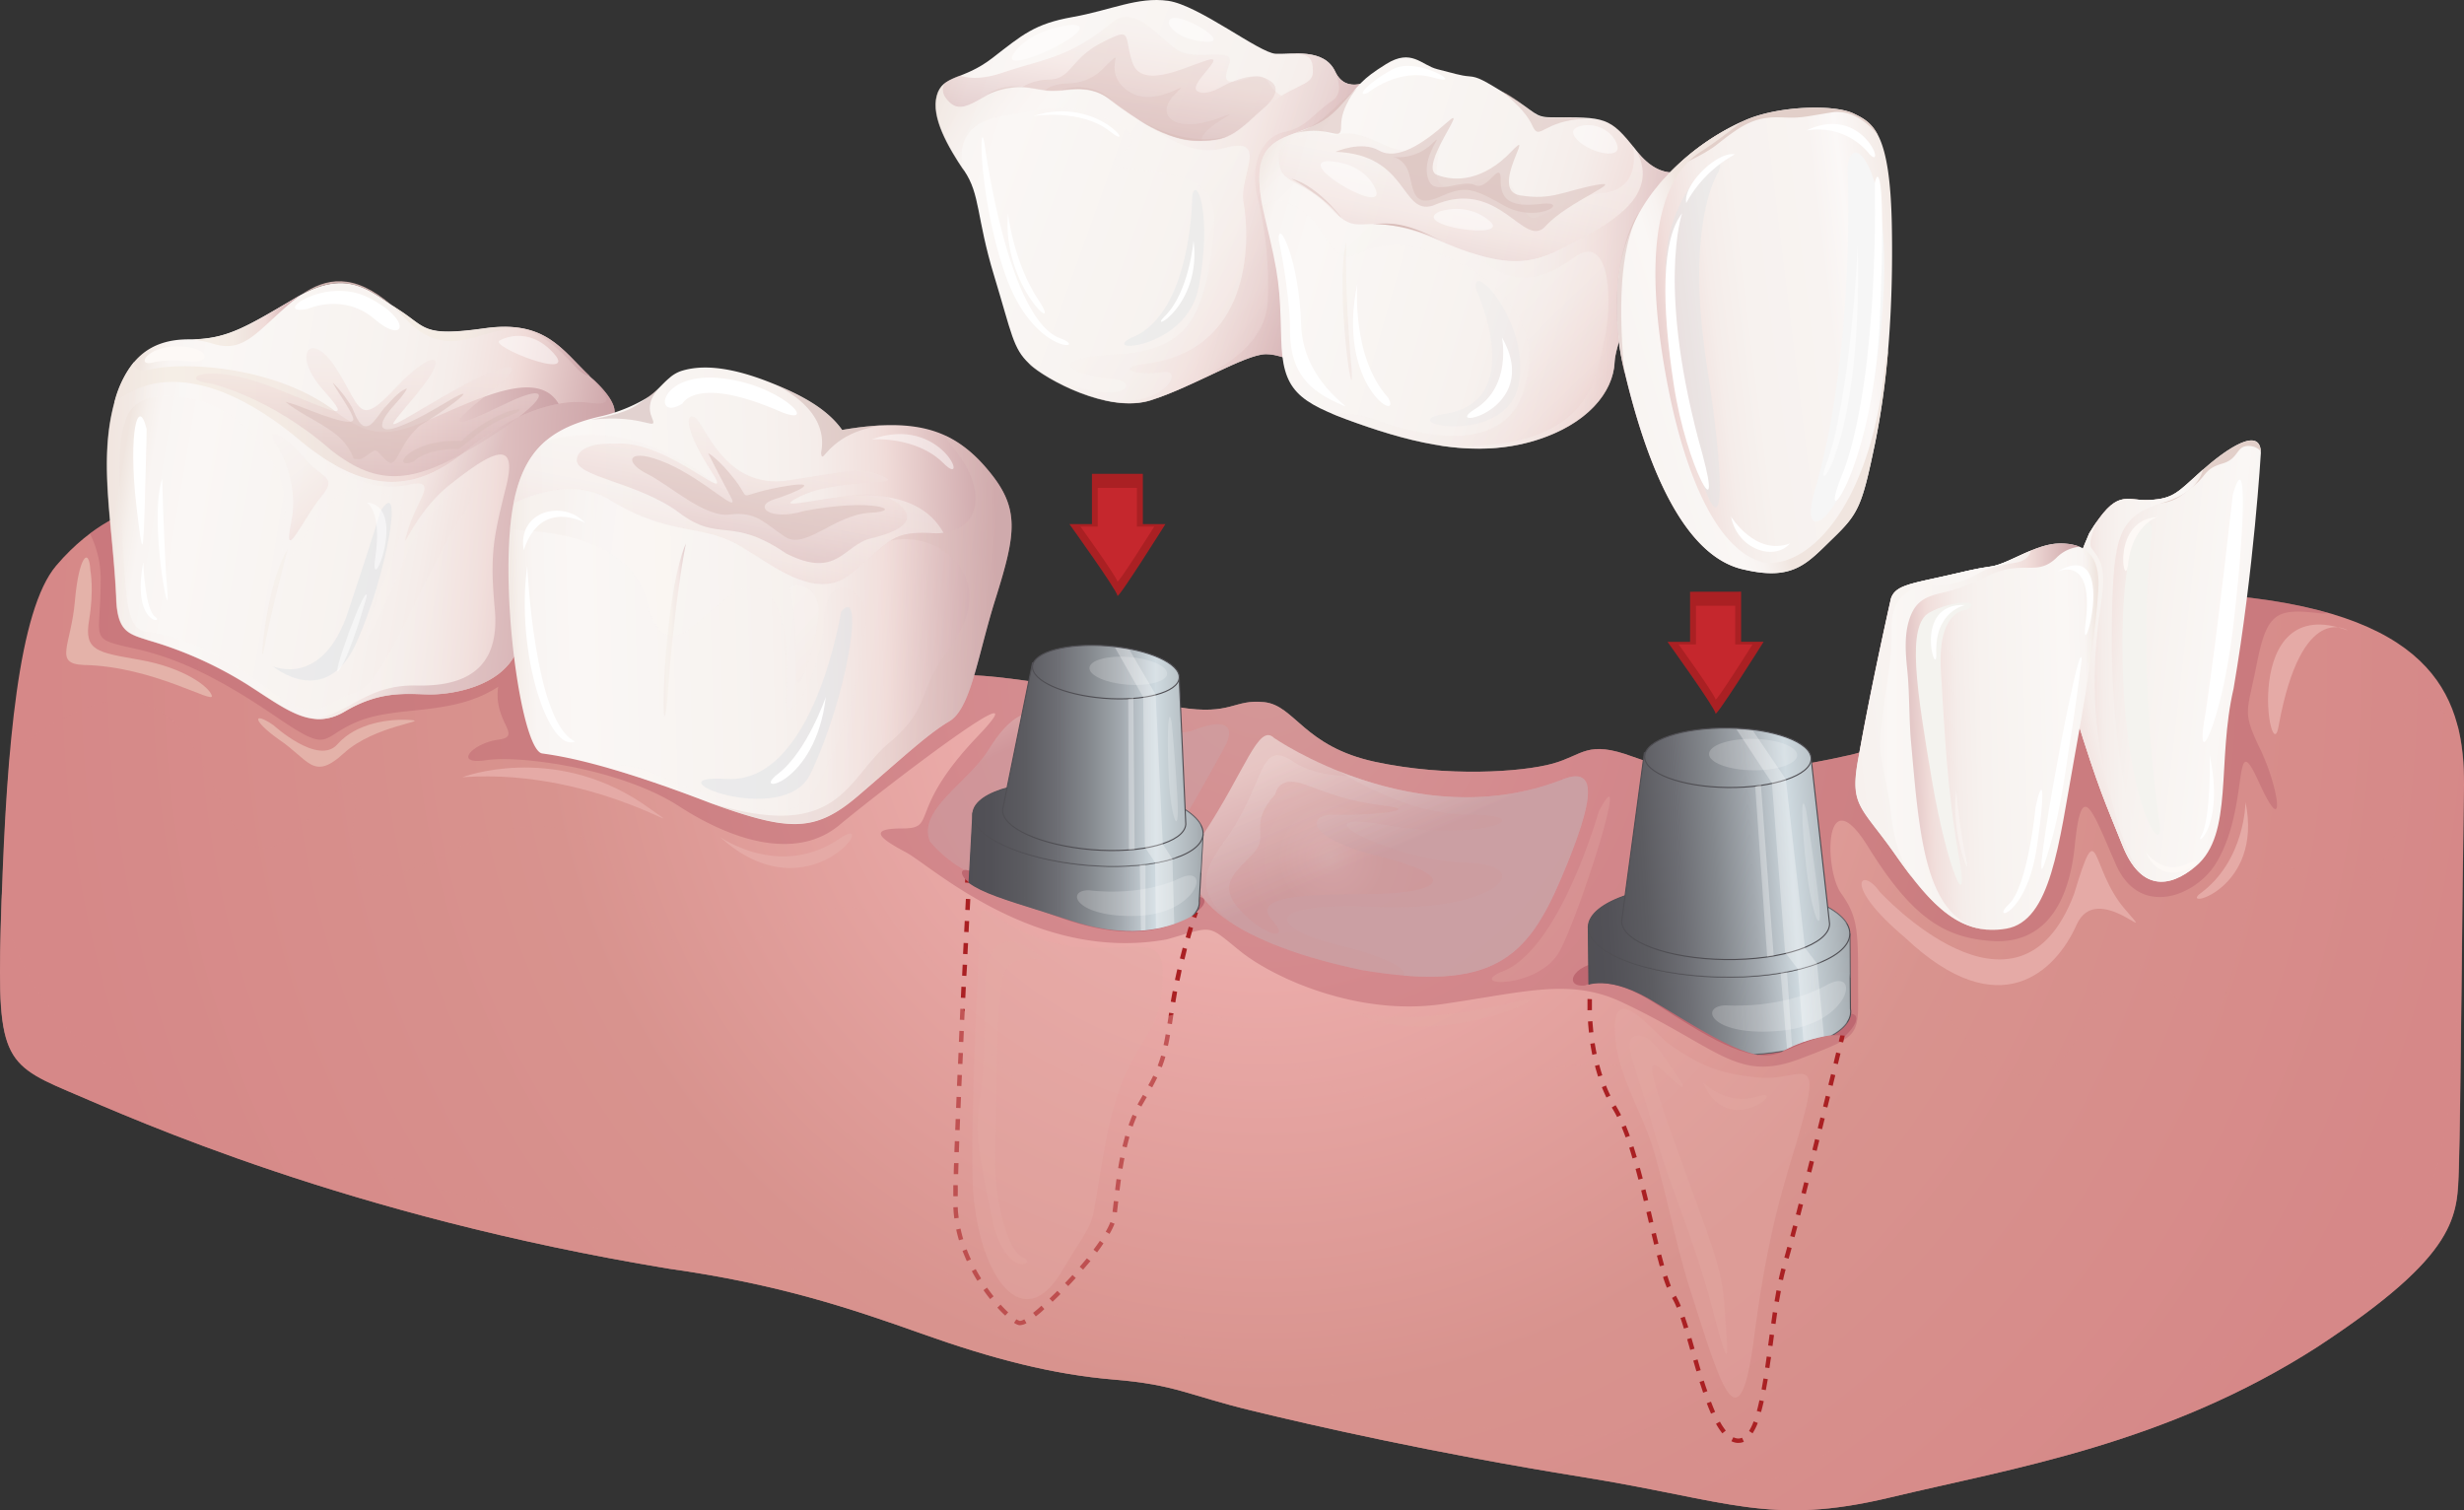 <?xml version="1.0" encoding="UTF-8"?> <svg xmlns="http://www.w3.org/2000/svg" xmlns:xlink="http://www.w3.org/1999/xlink" viewBox="0 0 688.45 421.96"><rect x="0" y="0" width="688.45" height="421.96" fill="#333333" stroke="none"/> <defs> <style>.cls-1{fill:none;}.cls-2{isolation:isolate;}.cls-3{fill:url(#linear-gradient);}.cls-10,.cls-18,.cls-30,.cls-31,.cls-35,.cls-36,.cls-4,.cls-40,.cls-41,.cls-42,.cls-44,.cls-45,.cls-46,.cls-47,.cls-48,.cls-49,.cls-52,.cls-53,.cls-68,.cls-79,.cls-85,.cls-86,.cls-87,.cls-88,.cls-9{opacity:0.5;}.cls-17,.cls-18,.cls-21,.cls-28,.cls-29,.cls-30,.cls-34,.cls-35,.cls-36,.cls-38,.cls-39,.cls-4,.cls-40,.cls-41,.cls-44,.cls-45,.cls-46,.cls-47,.cls-48,.cls-52,.cls-54,.cls-56,.cls-59,.cls-60,.cls-61,.cls-68,.cls-7,.cls-71,.cls-79,.cls-81,.cls-85,.cls-86,.cls-87,.cls-88,.cls-9{mix-blend-mode:multiply;}.cls-5{fill:url(#linear-gradient-2);}.cls-6{fill:url(#linear-gradient-3);}.cls-7,.cls-9,.cls-90{fill:#d8bcb8;}.cls-15,.cls-7,.cls-72{opacity:0.3;}.cls-8{fill:url(#linear-gradient-4);}.cls-10,.cls-11,.cls-70,.cls-72{fill:#fff;}.cls-12,.cls-42,.cls-89{fill:#dee3e6;}.cls-12,.cls-56,.cls-82{opacity:0.4;}.cls-13{fill:url(#linear-gradient-5);}.cls-14{fill:url(#radial-gradient);}.cls-15,.cls-58,.cls-82{fill:#e5aaa6;}.cls-15,.cls-70,.cls-72,.cls-82{mix-blend-mode:screen;}.cls-16,.cls-61{fill:#be6871;}.cls-17,.cls-54{opacity:0.7;}.cls-17{fill:url(#linear-gradient-6);}.cls-18{fill:url(#linear-gradient-7);}.cls-19{fill:url(#linear-gradient-8);}.cls-20,.cls-30{fill:#e2cfc9;}.cls-22{fill:url(#linear-gradient-9);}.cls-23{fill:#fdf9f6;}.cls-24{fill:#f4f3ef;}.cls-25{fill:url(#linear-gradient-10);}.cls-26{fill:url(#linear-gradient-11);}.cls-27{fill:url(#linear-gradient-12);}.cls-28{fill:url(#linear-gradient-13);}.cls-29{fill:url(#linear-gradient-14);}.cls-31{fill:#fcf8f7;}.cls-32{fill:url(#linear-gradient-15);}.cls-33{fill:url(#linear-gradient-16);}.cls-34{fill:url(#linear-gradient-17);}.cls-35{fill:url(#linear-gradient-18);}.cls-36{fill:url(#linear-gradient-19);}.cls-37,.cls-49{fill:#cdb1ae;}.cls-38{fill:url(#linear-gradient-20);}.cls-39{fill:url(#linear-gradient-21);}.cls-40{fill:url(#linear-gradient-22);}.cls-41{fill:url(#linear-gradient-23);}.cls-43{fill:url(#linear-gradient-24);}.cls-44{fill:url(#linear-gradient-25);}.cls-45{fill:url(#linear-gradient-26);}.cls-46{fill:url(#linear-gradient-27);}.cls-47{fill:url(#linear-gradient-28);}.cls-48{fill:url(#linear-gradient-29);}.cls-50,.cls-60{fill:#aa2023;}.cls-51{fill:#c5272d;}.cls-52{fill:url(#linear-gradient-30);}.cls-54{fill:url(#linear-gradient-31);}.cls-55,.cls-70,.cls-89{opacity:0.2;}.cls-55{fill:url(#radial-gradient-2);}.cls-57{fill:url(#radial-gradient-3);}.cls-59{fill:url(#radial-gradient-4);}.cls-62{clip-path:url(#clip-path);}.cls-63,.cls-65,.cls-67,.cls-69,.cls-74,.cls-76,.cls-78,.cls-80{stroke:#4f4e53;stroke-miterlimit:10;stroke-width:0.31px;}.cls-63{fill:url(#linear-gradient-32);}.cls-64{fill:url(#linear-gradient-33);}.cls-65{fill:url(#linear-gradient-34);}.cls-66{fill:url(#linear-gradient-35);}.cls-67,.cls-68{fill:url(#linear-gradient-36);}.cls-69,.cls-71{fill:url(#linear-gradient-38);}.cls-73{clip-path:url(#clip-path-2);}.cls-74{fill:url(#linear-gradient-40);}.cls-75{fill:url(#linear-gradient-41);}.cls-76{fill:url(#linear-gradient-42);}.cls-77{fill:url(#linear-gradient-43);}.cls-78,.cls-79{fill:url(#linear-gradient-44);}.cls-80,.cls-81{fill:url(#linear-gradient-46);}.cls-83{fill:#e4b2a9;}.cls-84{fill:url(#linear-gradient-48);}.cls-85{fill:url(#linear-gradient-49);}.cls-86{fill:url(#linear-gradient-50);}.cls-87{fill:url(#linear-gradient-51);}.cls-88{fill:url(#linear-gradient-52);}.cls-91{fill:url(#linear-gradient-53);}.cls-92{fill:#f6f6f6;}.cls-93{fill:url(#linear-gradient-54);}.cls-94{fill:url(#linear-gradient-55);}.cls-95{fill:url(#linear-gradient-56);}</style> <linearGradient id="linear-gradient" x1="326.87" y1="141.87" x2="477.29" y2="195.74" gradientUnits="userSpaceOnUse"> <stop offset="0" stop-color="#f0e5df"></stop> <stop offset="0" stop-color="#f0e6e0"></stop> <stop offset="0.03" stop-color="#f6f0ec"></stop> <stop offset="0.06" stop-color="#f9f5f3"></stop> <stop offset="0.15" stop-color="#faf7f5"></stop> <stop offset="0.53" stop-color="#f7f2ef"></stop> <stop offset="0.64" stop-color="#f5edea"></stop> <stop offset="0.76" stop-color="#f1dfdc"></stop> <stop offset="0.78" stop-color="#f0dbd8"></stop> <stop offset="1" stop-color="#cba2a6"></stop> </linearGradient> <linearGradient id="linear-gradient-2" x1="344.47" y1="127.43" x2="449.83" y2="200.38" gradientUnits="userSpaceOnUse"> <stop offset="0" stop-color="#f0e5df"></stop> <stop offset="0.02" stop-color="#f2e9e4"></stop> <stop offset="0.09" stop-color="#f8f3f1"></stop> <stop offset="0.15" stop-color="#faf7f5"></stop> <stop offset="0.53" stop-color="#f7f2ef"></stop> <stop offset="0.64" stop-color="#f5edea"></stop> <stop offset="0.76" stop-color="#f1dfdc"></stop> <stop offset="0.78" stop-color="#f0dbd8"></stop> <stop offset="1" stop-color="#cba2a6"></stop> </linearGradient> <linearGradient id="linear-gradient-3" x1="390.87" y1="63.69" x2="378.45" y2="146.66" xlink:href="#linear-gradient-2"></linearGradient> <linearGradient id="linear-gradient-4" x1="306.08" y1="141.27" x2="443.75" y2="181.68" xlink:href="#linear-gradient-2"></linearGradient> <linearGradient id="linear-gradient-5" x1="306.53" y1="139.73" x2="444.2" y2="180.14" xlink:href="#linear-gradient-2"></linearGradient> <radialGradient id="radial-gradient" cx="422.47" cy="295" r="348.74" gradientUnits="userSpaceOnUse"> <stop offset="0" stop-color="#eac8be"></stop> <stop offset="0.25" stop-color="#eaaaa8"></stop> <stop offset="0.58" stop-color="#d8938e"></stop> <stop offset="0.98" stop-color="#d68888"></stop> </radialGradient> <linearGradient id="linear-gradient-6" x1="416.99" y1="243.92" x2="459.9" y2="344.04" gradientUnits="userSpaceOnUse"> <stop offset="0" stop-color="#f0e5df"></stop> <stop offset="0.12" stop-color="#f5eee6"></stop> <stop offset="0.36" stop-color="#f4ebe4"></stop> <stop offset="0.48" stop-color="#f0e5df"></stop> <stop offset="0.67" stop-color="#f0dbd8"></stop> <stop offset="1" stop-color="#cba2a6"></stop> </linearGradient> <linearGradient id="linear-gradient-7" x1="341.27" y1="260.49" x2="364.16" y2="311.27" xlink:href="#linear-gradient-6"></linearGradient> <linearGradient id="linear-gradient-8" x1="699.44" y1="293.61" x2="641.31" y2="287.08" xlink:href="#linear-gradient"></linearGradient> <linearGradient id="linear-gradient-9" x1="687.22" y1="296.05" x2="640.74" y2="296.76" xlink:href="#linear-gradient-2"></linearGradient> <linearGradient id="linear-gradient-10" x1="690.08" y1="297.35" x2="633.94" y2="310.22" xlink:href="#linear-gradient-2"></linearGradient> <linearGradient id="linear-gradient-11" x1="656.38" y1="312.67" x2="594.88" y2="314.34" xlink:href="#linear-gradient"></linearGradient> <linearGradient id="linear-gradient-12" x1="650.4" y1="367.74" x2="585.26" y2="366.3" gradientUnits="userSpaceOnUse"> <stop offset="0" stop-color="#f5eee6"></stop> <stop offset="0.31" stop-color="#f4ebe4"></stop> <stop offset="0.48" stop-color="#f0e5df"></stop> <stop offset="0.67" stop-color="#f0dbd8"></stop> <stop offset="1" stop-color="#cba2a6"></stop> </linearGradient> <linearGradient id="linear-gradient-13" x1="588.1" y1="313.2" x2="650.7" y2="313.2" xlink:href="#linear-gradient-2"></linearGradient> <linearGradient id="linear-gradient-14" x1="647.07" y1="303.85" x2="539.32" y2="316.25" xlink:href="#linear-gradient-2"></linearGradient> <linearGradient id="linear-gradient-15" x1="103.92" y1="237.66" x2="236.48" y2="260.02" xlink:href="#linear-gradient"></linearGradient> <linearGradient id="linear-gradient-16" x1="99.49" y1="260.73" x2="241.43" y2="260.73" xlink:href="#linear-gradient-2"></linearGradient> <linearGradient id="linear-gradient-17" x1="101.54" y1="225.3" x2="225.76" y2="225.3" xlink:href="#linear-gradient-6"></linearGradient> <linearGradient id="linear-gradient-18" x1="115.39" y1="199.81" x2="168.67" y2="265.6" xlink:href="#linear-gradient-2"></linearGradient> <linearGradient id="linear-gradient-19" x1="134.05" y1="259.81" x2="185.54" y2="325.24" xlink:href="#linear-gradient-6"></linearGradient> <linearGradient id="linear-gradient-20" x1="123.67" y1="196.92" x2="153.85" y2="196.92" xlink:href="#linear-gradient-6"></linearGradient> <linearGradient id="linear-gradient-21" x1="179.11" y1="202.59" x2="234.42" y2="202.59" xlink:href="#linear-gradient-6"></linearGradient> <linearGradient id="linear-gradient-22" x1="175.36" y1="120.71" x2="171.43" y2="244.43" xlink:href="#linear-gradient-2"></linearGradient> <linearGradient id="linear-gradient-23" x1="125.58" y1="238.46" x2="200.67" y2="262.06" xlink:href="#linear-gradient-2"></linearGradient> <linearGradient id="linear-gradient-24" x1="210.66" y1="275.76" x2="348.58" y2="271.92" xlink:href="#linear-gradient"></linearGradient> <linearGradient id="linear-gradient-25" x1="285.66" y1="188.17" x2="267.07" y2="284" xlink:href="#linear-gradient-2"></linearGradient> <linearGradient id="linear-gradient-26" x1="294.48" y1="141.25" x2="272.67" y2="268.9" xlink:href="#linear-gradient-2"></linearGradient> <linearGradient id="linear-gradient-27" x1="224.44" y1="273.04" x2="345.3" y2="287.35" xlink:href="#linear-gradient-2"></linearGradient> <linearGradient id="linear-gradient-28" x1="262.57" y1="257.04" x2="320.14" y2="308.18" xlink:href="#linear-gradient-2"></linearGradient> <linearGradient id="linear-gradient-29" x1="255.1" y1="283.38" x2="261.32" y2="283.38" xlink:href="#linear-gradient-6"></linearGradient> <linearGradient id="linear-gradient-30" x1="426.02" y1="240.05" x2="468.93" y2="340.17" xlink:href="#linear-gradient-6"></linearGradient> <linearGradient id="linear-gradient-31" x1="418.07" y1="243.57" x2="460.95" y2="343.62" xlink:href="#linear-gradient-6"></linearGradient> <radialGradient id="radial-gradient-2" cx="441.63" cy="347.04" r="25.12" xlink:href="#radial-gradient"></radialGradient> <radialGradient id="radial-gradient-3" cx="422.47" cy="295" r="348.74" xlink:href="#radial-gradient"></radialGradient> <radialGradient id="radial-gradient-4" cx="422.46" cy="295" r="348.74" xlink:href="#radial-gradient"></radialGradient> <clipPath id="clip-path" transform="translate(-69.68 -107.41)"> <path class="cls-1" d="M511.5,383.33s6.08-4.3,19,3.21,29.32,19.07,36.48,15a40.35,40.35,0,0,1,21.93-5.24c7.62.23,2.62-44.34,2.62-63.17s-9.06-36.24-35.76-35.52-39.57-.24-42.43,30.51A450.73,450.73,0,0,0,511.5,383.33Z"></path> </clipPath> <linearGradient id="linear-gradient-32" x1="588.6" y1="388.24" x2="463.83" y2="388.24" gradientTransform="translate(-20.51 32.01) rotate(-3.78)" gradientUnits="userSpaceOnUse"> <stop offset="0" stop-color="#92979c"></stop> <stop offset="0.07" stop-color="#afb7bc"></stop> <stop offset="0.16" stop-color="#cfdae0"></stop> <stop offset="0.18" stop-color="#c6d0d6"></stop> <stop offset="0.25" stop-color="#a2a8ae"></stop> <stop offset="0.33" stop-color="#84888d"></stop> <stop offset="0.41" stop-color="#6d6e74"></stop> <stop offset="0.49" stop-color="#5c5c61"></stop> <stop offset="0.58" stop-color="#525157"></stop> <stop offset="0.67" stop-color="#4f4e53"></stop> </linearGradient> <linearGradient id="linear-gradient-33" x1="588.6" y1="388.24" x2="463.83" y2="388.24" xlink:href="#linear-gradient-32"></linearGradient> <linearGradient id="linear-gradient-34" x1="588.6" y1="372.32" x2="463.83" y2="372.32" xlink:href="#linear-gradient-32"></linearGradient> <linearGradient id="linear-gradient-35" x1="588.6" y1="372.32" x2="463.83" y2="372.32" xlink:href="#linear-gradient-32"></linearGradient> <linearGradient id="linear-gradient-36" x1="588.6" y1="351.07" x2="463.83" y2="351.07" xlink:href="#linear-gradient-32"></linearGradient> <linearGradient id="linear-gradient-38" x1="588.6" y1="324.3" x2="463.83" y2="324.3" xlink:href="#linear-gradient-32"></linearGradient> <clipPath id="clip-path-2" transform="translate(-69.68 -107.41)"> <path class="cls-1" d="M407.92,359.37s-12.15,14.06-39.09,5.24c-24.08-7.86-31.94-8.58-32.9-19.07s3.34-63.65,31.47-67.7,41,6.2,42.91,38.86S407.92,359.37,407.92,359.37Z"></path> </clipPath> <linearGradient id="linear-gradient-40" x1="410.31" y1="351.69" x2="300.06" y2="351.69" gradientTransform="matrix(1, 0, 0, 1, 0, 0)" xlink:href="#linear-gradient-32"></linearGradient> <linearGradient id="linear-gradient-41" x1="410.31" y1="351.69" x2="300.06" y2="351.69" gradientTransform="matrix(1, 0, 0, 1, 0, 0)" xlink:href="#linear-gradient-32"></linearGradient> <linearGradient id="linear-gradient-42" x1="410.31" y1="337.62" x2="300.06" y2="337.62" gradientTransform="matrix(1, 0, 0, 1, 0, 0)" xlink:href="#linear-gradient-32"></linearGradient> <linearGradient id="linear-gradient-43" x1="410.31" y1="337.62" x2="300.06" y2="337.62" gradientTransform="matrix(1, 0, 0, 1, 0, 0)" xlink:href="#linear-gradient-32"></linearGradient> <linearGradient id="linear-gradient-44" x1="410.31" y1="318.84" x2="300.06" y2="318.84" gradientTransform="matrix(1, 0, 0, 1, 0, 0)" xlink:href="#linear-gradient-32"></linearGradient> <linearGradient id="linear-gradient-46" x1="410.31" y1="295.18" x2="300.06" y2="295.18" gradientTransform="matrix(1, 0, 0, 1, 0, 0)" xlink:href="#linear-gradient-32"></linearGradient> <linearGradient id="linear-gradient-48" x1="417.99" y1="163.77" x2="548.51" y2="201.32" xlink:href="#linear-gradient"></linearGradient> <linearGradient id="linear-gradient-49" x1="434.4" y1="130.76" x2="538.1" y2="236.24" xlink:href="#linear-gradient-2"></linearGradient> <linearGradient id="linear-gradient-50" x1="490.06" y1="92.98" x2="470.03" y2="193.1" xlink:href="#linear-gradient-2"></linearGradient> <linearGradient id="linear-gradient-51" x1="423.09" y1="167.86" x2="478.87" y2="230.79" xlink:href="#linear-gradient-6"></linearGradient> <linearGradient id="linear-gradient-52" x1="421.51" y1="191.11" x2="541.18" y2="191.11" xlink:href="#linear-gradient-2"></linearGradient> <linearGradient id="linear-gradient-53" x1="607.4" y1="197.89" x2="517.77" y2="208.85" gradientUnits="userSpaceOnUse"> <stop offset="0" stop-color="#f0e5df"></stop> <stop offset="0.03" stop-color="#f2e8e3"></stop> <stop offset="0.2" stop-color="#fbf8f7"></stop> <stop offset="0.29" stop-color="#f8f3f1"></stop> <stop offset="0.53" stop-color="#f7f2ef"></stop> <stop offset="0.64" stop-color="#f5edea"></stop> <stop offset="0.76" stop-color="#f1dfdc"></stop> <stop offset="0.78" stop-color="#f0dbd8"></stop> <stop offset="1" stop-color="#cba2a6"></stop> </linearGradient> <linearGradient id="linear-gradient-54" x1="532.67" y1="158.01" x2="535.5" y2="158.01" xlink:href="#linear-gradient-6"></linearGradient> <linearGradient id="linear-gradient-55" x1="530.69" y1="160.94" x2="532.67" y2="160.94" xlink:href="#linear-gradient-6"></linearGradient> <linearGradient id="linear-gradient-56" x1="552.95" y1="207.19" x2="470.95" y2="231.74" xlink:href="#linear-gradient-2"></linearGradient> </defs> <g class="cls-2"> <g id="Layer_1" data-name="Layer 1"> <path class="cls-3" d="M453,129.57s-7.15,4.53-10.25-2.15-12.16-4.77-16.69-5-21.45-13.58-30-14.78-16,2.63-26.69,4.53-14.07,5-22.41,11.45-13.83,4.53-15.5,10.49,3.1,14.3,7.63,21,3.34,12.88,8.34,29.32,5.25,20.27,9.78,24.56S379.32,223,391.24,219.2s26.46-12.87,32.18-12.87,8.34,4.52,8.82-4.06S453,129.57,453,129.57Z" transform="translate(-69.68 -107.41)"></path> <g class="cls-4"> <path class="cls-5" d="M442.73,127.42c-2.57-5.52-9.2-5.17-14-5h.15c6.2,0,7.63.48,7.63,5s-6,2.86-16.45,12.63c-6.73,6.28-9.3,6.92-16.92,6.68s-17.41-6.91-23.6-11.68-12.16-1.67-17.64-2.39-9.78-2.38-15.74,1-9.06,5.72-12.39.95a3.64,3.64,0,0,1-.17-3.92,6.19,6.19,0,0,0-2.22,3.45c-1.67,6,3.1,14.3,7.63,21,0,0-4.53-12.75,10.49-15.25s21.45-4.29,33.25,2.86-14.22,10.06,5.37,12.16c20,2.14,22.53,6.43,20,23.24s-6.08,27.17-26.46,28.25-13.23,5.72-1.79,6.79.24,10.25-22.76-4.17c4.53,4.29,22.17,14.06,34.09,10.25s26.46-12.87,32.18-12.87,8.34,4.52,8.82-4.06S453,129.57,453,129.57,445.83,134.1,442.73,127.42Z" transform="translate(-69.68 -107.41)"></path> </g> <g class="cls-4"> <path class="cls-6" d="M418.89,129.09c-7.39,2.38-7.39.95-5.72-3.81s-8.11-1.2-13.35-3.34-12.44-14-19.31-8.35c-12.16,10-18.36,10-30.51,14.07-5.86,2-9.7,1.68-12.14.89a17.26,17.26,0,0,0-4.24,2.1,3.64,3.64,0,0,0,.17,3.92c3.33,4.77,6.43,2.39,12.39-.95s10.25-1.67,15.74-1,11.44-2.38,17.64,2.39,16,11.44,23.6,11.68,10.19-.4,16.92-6.68a46.71,46.71,0,0,1,7.71-5.89C423.45,132.08,424.68,127.22,418.89,129.09Z" transform="translate(-69.68 -107.41)"></path> </g> <path class="cls-1" d="M424.16,130.52a21.22,21.22,0,0,0,1.54,2.07A5.3,5.3,0,0,0,424.16,130.52Z" transform="translate(-69.68 -107.41)"></path> <path class="cls-1" d="M418.89,129.09c.18-.06.33-.09.49-.13a14.72,14.72,0,0,0-6,1.23C414.39,130.34,416.12,130,418.89,129.09Z" transform="translate(-69.68 -107.41)"></path> <path class="cls-7" d="M424.55,130a7.17,7.17,0,0,0-1.08-.6c-3.12-1.43-6.85-.2-9.84,1-2.57,1-6.49,4-9.28,2.57-3.34-1.67,9.29-11,2.14-8.58s-18.11,7.87-20.5.24.24-9.77-8.58-5.24-8.34,10.25-14.78,10.25a14.91,14.91,0,0,0-7.37,2.12c2.15.18,4.29.67,6.66,1,5.48.72,11.44-2.38,17.64,2.39s16,11.44,23.6,11.68,10.19-.4,16.92-6.68C422.43,137.86,429.11,133,424.55,130Z" transform="translate(-69.68 -107.41)"></path> <g class="cls-4"> <path class="cls-8" d="M442.73,127.42c-2.57-5.52-9.2-5.17-14-5h.15c6.2,0,7.63.48,7.63,5s-6,2.86-16.45,12.63c-6.73,6.28-9.3,6.92-16.92,6.68-3.62-.11-7.72-1.68-11.7-3.8,5.8,4.32,13,7.78,20,5.95,13.35-3.82,4.29,7.62,5.72,15.25S421,204.66,390.28,209c-10,1.19-2.86,3.57,4.29,2.38,6.61-1.1-.22,11-17.45,7.6,4.86,1.24,9.85,1.63,14.12.27,11.92-3.82,26.46-12.87,32.18-12.87s8.34,4.52,8.82-4.06S453,129.57,453,129.57,445.83,134.1,442.73,127.42Z" transform="translate(-69.68 -107.41)"></path> </g> <path class="cls-9" d="M345.47,133.86a14.47,14.47,0,0,1,10.84-2S351.78,131.12,345.47,133.86Z" transform="translate(-69.68 -107.41)"></path> <path class="cls-9" d="M365.85,132.66s8.46-2.26,14.66,3C376.58,131.71,370.85,131,365.85,132.66Z" transform="translate(-69.68 -107.41)"></path> <path class="cls-9" d="M412.57,145.54c-13.7,4.65-25.86-5.49-25.86-5.49S399.22,148.88,412.57,145.54Z" transform="translate(-69.68 -107.41)"></path> <path class="cls-10" d="M396.24,113.83c0,.86,2.39,4.77,10.49,5.25S396,108.59,396.24,113.83Z" transform="translate(-69.68 -107.41)"></path> <path class="cls-11" d="M345,149.11s6.44,48.16,21.22,52.93c7.86,3.09-7.87,4.76-15.74-18.12S343.32,136.72,345,149.11Z" transform="translate(-69.68 -107.41)"></path> <path class="cls-11" d="M358.34,139.82s13.35-2.15,21.45,4.29S376.7,133.86,358.34,139.82Z" transform="translate(-69.68 -107.41)"></path> <path class="cls-12" d="M402.8,162s0,32.89-16.81,39.69c-9.65,4.65,15.3,3.44,18.6-14C408.52,167,403.87,156.26,402.8,162Z" transform="translate(-69.68 -107.41)"></path> <path class="cls-11" d="M403.16,174.62s-1.2,14.54-8.11,21.22C390.05,200.84,405.54,193,403.16,174.62Z" transform="translate(-69.68 -107.41)"></path> <path class="cls-11" d="M351.31,167s1.43,13.59,8.58,24.32S349.52,187.73,351.31,167Z" transform="translate(-69.68 -107.41)"></path> <path class="cls-7" d="M409.77,140.53c-12.34,4.47-17.52-1.25-11.8-6.79s-4.83,4.11-12.51-.54-2.33-11.44-4.83-9.3-5.19,6.62-12.34,6.8c-3.54.09-5.55,1-6.67,1.92l.3,0c5.48.72,11.44-2.38,17.64,2.39s16,11.44,23.6,11.68c.81,0,1.56,0,2.26,0C405.13,142.53,419.84,136.88,409.77,140.53Z" transform="translate(-69.68 -107.41)"></path> <g class="cls-4"> <path class="cls-13" d="M442.73,127.42a8.72,8.72,0,0,0-.78-1.31c1.89,3.39,3,7.33,0,9.42-5.9,4.11-7.33,7.5-13.41,8.76s-9.83,8.76-7.51,18.23a102.87,102.87,0,0,1,2.87,28.79c-.54,8.22-4.65,17.16-30.76,27.17,0,0,0,0,.05.05,11.51-4.1,24.82-12.2,30.23-12.2,5.72,0,8.34,4.52,8.82-4.06S453,129.57,453,129.57,445.83,134.1,442.73,127.42Z" transform="translate(-69.68 -107.41)"></path> </g> <path class="cls-10" d="M369.54,114.31s-11.68.72-16.68,8.11C348.09,129.57,379.08,115,369.54,114.31Z" transform="translate(-69.68 -107.41)"></path> <path class="cls-14" d="M106.37,250.19s-10.49,2.86-21,15.26S71.56,316,70.13,358.89s-.47,45.29,18.6,53.4,78.19,34.8,167.82,49.58c30.51,4.29,50.54,11,70.56,18.12s36.71,11.44,53.88,12.87,20.5,4.29,38.14,8.59,51,11.91,92.49,18.59,52.45,13.82,86.3,5.72,76.76-14.78,119.19-42c40-26.22,39.09-36.71,39.57-50.06s1-82,1.43-104.89S753.34,281.18,699,274.5s-80.57,36.72-112.52,43.87c-29.08,6.67-47.67,5.24-60.55.47s-13.82-.47-22.4,1.91-29.56,3.81-49.59-.48-22.41-15.73-31-16.68-9.06,3.81-23.84,1.43-45.29-9.06-61-9.06S106.37,250.19,106.37,250.19Z" transform="translate(-69.68 -107.41)"></path> <path class="cls-15" d="M448.69,390.36S464,394.65,494.46,387C507.33,384.16,469.67,401.8,448.69,390.36Z" transform="translate(-69.68 -107.41)"></path> <g class="cls-4"> <path class="cls-16" d="M107.08,288.57c12.88,2.86,24.32,8.58,40.05,19.31s11.45,5.2,23.6.71c11-4,25.75-1.19,38.14-9.3-1.43,10,7.15,13.83,0,14.79s-12.87,7.15-3.33,5.72,37.66,2.38,53.87,12.87,33.38,14.78,44.82,5.24,58.64-45.77,38.62-24.79-11,25.75-21,25.75-6.2,2.86.95,6.67,36.24,31,72.95,24.32c13.34-3.82,11-4.29,20.5,3.33s32.89,18.12,56.25,14.78,35.82-7.45,50.54-.47c27.18,12.87,32,22.41,49.59,15.73s16.21-6.2,16.21-21,0-18.59-4.77-25.27-4.77-32.89,7.63-12.87,21.45,25.27,34.33,26.22,21.45-7.62,23.36-26.7,4.77-10,11.44,5.25,22.41,8.89,28-.24c9.65-15.73,4.41-39.33,12-22.65s5.72,1.91.47-9.05-3.81-10-1-24.32,5.72-15.26,17.64-13.83a7,7,0,0,0,2.3-.09A137.25,137.25,0,0,0,699,274.5c-54.35-6.67-80.57,36.72-112.52,43.87-29.08,6.67-47.67,5.24-60.55.47s-13.82-.47-22.4,1.91-29.56,3.81-49.59-.48-22.41-15.73-31-16.68-9.06,3.81-23.84,1.43-45.29-9.06-61-9.06-231.71-45.77-231.71-45.77-5,1.37-11.59,6.32a28.05,28.05,0,0,1,3,13.46C97.79,286.42,94.21,285.71,107.08,288.57Z" transform="translate(-69.68 -107.41)"></path> </g> <path class="cls-15" d="M516.39,334.1s-11,39.09-27.18,44.82c-10,4.29,10.49,4.76,16.21-5.73S525.92,316,516.39,334.1Z" transform="translate(-69.68 -107.41)"></path> <path class="cls-17" d="M425.68,313.6s39.22,27.17,79.74,11.92c11-4.77,10,4.76.48,27.17s-19.07,31.94-55.78,25.75c-31.95-6.68-56.17-19.86-44.3-37.82S421.27,309.31,425.68,313.6Z" transform="translate(-69.68 -107.41)"></path> <path class="cls-18" d="M412.45,315s-10,18.59-18.23,31.47-47.2,16.8-64.72-3.94c-3.58-8.94,10.72-16.45,16.44-25.74s11.09-12.16,16.81-9.3,34,6.44,40.41,3.93S415,308.59,412.45,315Z" transform="translate(-69.68 -107.41)"></path> <path class="cls-19" d="M701.37,234s-1.9,32.42-7.62,65.79c-4.77,20.5.1,40.65-10.49,49.59-7.63,6.43-15.5,6.79-20.5-5.73s-6.44-15-13.23-36.83c-6.44-18.95-3.22-34,3.93-50.41,7.86-12.88,10-8.94,16.81-9.3s7.86-2.15,14.66-8.23S701.37,226.23,701.37,234Z" transform="translate(-69.68 -107.41)"></path> <path class="cls-20" d="M670.27,248c6.61.54,9.11-2.32,12.51-5s2.86-4.65,7.87-6.08,3.57-5.54,8.22-4.83a4.48,4.48,0,0,1,2.48,1.38c-.44-6.9-9.79-.52-16.42,5.41-6.8,6.08-7.87,7.87-14.66,8.23-6.19.32-8.52-2.9-14.83,6.24C659.63,248.54,664.09,247.48,670.27,248Z" transform="translate(-69.68 -107.41)"></path> <path class="cls-11" d="M693.51,245.66s-3.94,36.11-7.51,60.43c-3.58,19.31,4.29,3.93,7.51-22.53S697.8,231,693.51,245.66Z" transform="translate(-69.68 -107.41)"></path> <g class="cls-21"> <path class="cls-22" d="M659.89,274.62c.66-18.25,2.56-23.37,14.31-26.82,6.91-2,10.18-5.73,11-9.21l-.3.27c-6.8,6.08-7.87,7.87-14.66,8.23s-8.95-3.58-16.81,9.3c-7.15,16.44-10.37,31.46-3.93,50.41,6.79,21.82,8.22,24.32,13.23,36.83s12.87,12.16,20.5,5.73C665.5,362.58,658.46,314.67,659.89,274.62Z" transform="translate(-69.68 -107.41)"></path> </g> <path class="cls-23" d="M669.19,345.42s4.65,6.8,11.8,3.22C689.33,345.3,674.68,358.18,669.19,345.42Z" transform="translate(-69.68 -107.41)"></path> <path class="cls-24" d="M670.86,256.39s-4.29,32.42,1.91,79.14c2.86,13.83-9.06-.48-10-42.43S671.34,248.76,670.86,256.39Z" transform="translate(-69.68 -107.41)"></path> <path class="cls-11" d="M687.07,318.37s.48,17.64-2.38,22.64C682.78,344.35,691.36,338.39,687.07,318.37Z" transform="translate(-69.68 -107.41)"></path> <g class="cls-21"> <path class="cls-25" d="M657.75,323.13c-4.53-19.31-2.62-36.71-1-47.2s-.48-12.39-2.62-15.25c-1-1.27.11-4.57,1.6-7.84-.72,1-1.49,2.18-2.32,3.55-7.15,16.44-10.37,31.46-3.93,50.41,6.79,21.82,8.22,24.32,13.23,36.83,2.68,6.71,6.18,9.69,10,10.05l0,0C665.86,353.17,662.28,342.44,657.75,323.13Z" transform="translate(-69.68 -107.41)"></path> </g> <path class="cls-23" d="M672.53,251.86s-7.15,1.91-8.34,13.82C663,271.88,659.66,252.57,672.53,251.86Z" transform="translate(-69.68 -107.41)"></path> <path class="cls-26" d="M598,274.62s-5.36,23.6-8.93,43.63c-2.87,14.66.35,13.94,10.37,28.25S617.7,369,630.22,366.88s14.66-23.6,18.95-47.2,6.08-36.83,6.79-47.2-3.93-13.23-10.73-13.23-14.3,5.72-19.3,6.43-7.16,1.43-15.38,3.22S599.11,271.4,598,274.62Z" transform="translate(-69.68 -107.41)"></path> <path class="cls-1" d="M625.62,367.2l-.43,0Z" transform="translate(-69.68 -107.41)"></path> <path class="cls-27" d="M625.85,367.2h0Z" transform="translate(-69.68 -107.41)"></path> <path class="cls-28" d="M603.64,314.79c-.57-6.17-.41-13.44-1-19.6-.55-5.36-1.14-11.44,1.21-16.5s7-5.12,11.63-6.45a72.75,72.75,0,0,0,10.14-4.17c9.3-4.29,13.11.47,18.59-4.77a10.4,10.4,0,0,1,6.54-3.14,14.34,14.34,0,0,0-5.47-.91c-6.79,0-14.3,5.72-19.3,6.43s-7.16,1.43-15.38,3.22-11.44,2.5-12.52,5.72c0,0-5.36,23.6-8.93,43.63-2.87,14.66.35,13.94,10.37,28.25,8.6,12.29,15.89,20.07,25.72,20.66C607.49,365.55,606,341,603.64,314.79Z" transform="translate(-69.68 -107.41)"></path> <path class="cls-11" d="M644.52,267.11s10.37-5,7.87,14.31C650.6,296.43,662.4,256.74,644.52,267.11Z" transform="translate(-69.68 -107.41)"></path> <path class="cls-11" d="M651.31,291.79s-2.14,16.44-3.21,22.52-2.51,20.74-7.16,34.33S651,282.13,651.31,291.79Z" transform="translate(-69.68 -107.41)"></path> <path class="cls-11" d="M638.44,332.91s-2.14,22.17-7.51,27.17,5,3.58,7.87-16.09S639.87,325.76,638.44,332.91Z" transform="translate(-69.68 -107.41)"></path> <path class="cls-24" d="M619.13,277.84s-8.22-.36-7.15,17.16,1.79,33.62,5,51.5-3.22,4.29-7.51-21.1-7.16-43.27-.72-46.84S624.14,275,619.13,277.84Z" transform="translate(-69.68 -107.41)"></path> <path class="cls-1" d="M603.93,352.57a36.27,36.27,0,0,0,7.82,8.54A60.74,60.74,0,0,1,603.93,352.57Z" transform="translate(-69.68 -107.41)"></path> <path class="cls-29" d="M596,304.78c1-7.83,2.38-13.53,2.2-21.93s5.19-11.8,11.09-11.8a24.39,24.39,0,0,0,12.87-3.22c2.5-1.61,5.36-2.33,10.73-3.22,2.87-.48,3.89-2,4.22-3.37-4.17,1.72-8.15,4-11.19,4.44-5,.72-7.16,1.43-15.38,3.22s-11.44,2.5-12.52,5.72c0,0-5.36,23.6-8.93,43.63-2.87,14.66.35,13.94,10.37,28.25,1.52,2.17,3,4.19,4.46,6.07-5.72-8.93-5.5-16.45-6.49-22.05C594.82,315.74,594.34,318.13,596,304.78Z" transform="translate(-69.68 -107.41)"></path> <path class="cls-30" d="M611.75,361.11c.46.4.92.77,1.38,1.13h0Z" transform="translate(-69.68 -107.41)"></path> <path class="cls-31" d="M616.27,328.14a165.86,165.86,0,0,0,2.86,19.78C620.56,354.36,614.6,340.06,616.27,328.14Z" transform="translate(-69.68 -107.41)"></path> <path class="cls-11" d="M618.79,276.45s-8.53,1.58-8.11,13.41C611,298.08,603.66,275.72,618.79,276.45Z" transform="translate(-69.68 -107.41)"></path> <path class="cls-32" d="M241.17,223.49s2.15-2.86-6.07-10.37-12.52-16.45-30-14-16.21-.23-24.08-5.24-14.06-11.92-28.6-3.34-19.55,11.68-30,11.68-18.12,5-21.45,20.5.24,31.71,1.19,51.26c.24,10,3.34,10.48,9.29,12.39a108.94,108.94,0,0,1,27.18,12.16c11.21,7.15,18.12,13.11,27.42,7.63s16-5,22.88-4.77,21.22-2.15,25.27-12.4S241.17,223.49,241.17,223.49Z" transform="translate(-69.68 -107.41)"></path> <g class="cls-4"> <path class="cls-33" d="M235.1,213.12c3.93,5,7.15,7.87-1.08,6.79s-20.74,2.51-34.32,13.59-27.54,12.87-46.85-3.57c-32.67-27-49.47-11.7-51.31-9.84-.23.86-.45,1.75-.65,2.68-3.34,15.5.24,31.71,1.19,51.26.24,10,3.34,10.48,9.29,12.39a108.94,108.94,0,0,1,27.18,12.16c11.21,7.15,18.12,13.11,27.42,7.63s16-5,22.88-4.77,21.22-2.15,25.27-12.4,27-65.55,27-65.55S243.32,220.63,235.1,213.12Zm-36.83,39.33c-10.73,16.09-21.1,46.49-29.68,48.63s-9.66,10-24.68-1.79-27.17-14.66-33.25-15.37-5.72-10-7.15-32.54,1.07-25.75,1.07-25.75c1.07-5.36,6.44-9.65,20-6.43s25.75,19,24.68,31.46-2.15,18.24,5,7.51,11.45-16.8,21.82-13.23,6.08,10-1.08,30-1.43,10.73,7.51-10.73S209,236.36,198.27,252.45Z" transform="translate(-69.68 -107.41)"></path> </g> <path class="cls-34" d="M194,222.77c-14.67,6.44-19.67,8.23-31.47-1.07-16.81-12.16-41.84-13.23-50.78-11.08-3.74.89-4.72-.34-4.6-2.07a29,29,0,0,0-5.59,11.54c1.84-1.86,18.64-17.11,51.31,9.84,19.31,16.44,33.26,14.66,46.85,3.57,9.6-7.84,18.66-11.9,26.06-13.25C220.69,211.53,207.49,216.84,194,222.77Z" transform="translate(-69.68 -107.41)"></path> <path class="cls-35" d="M146.42,231s7.15,9.65,4.65,22.17,3.21-.72,8.22-6.8.36-5-4.65-11.08S143.91,226.35,146.42,231Z" transform="translate(-69.68 -107.41)"></path> <path class="cls-36" d="M150,261s-4.65,17.52-6.43,27.17S143.91,270.33,150,261Z" transform="translate(-69.68 -107.41)"></path> <path class="cls-37" d="M179.11,192.69c-10.64-9.25-18.45-7.63-25.26-2.93C166.22,183.1,172.33,188.09,179.11,192.69Z" transform="translate(-69.68 -107.41)"></path> <path class="cls-38" d="M149.64,193.1a46.31,46.31,0,0,1,4.21-3.34c-.48.26-1,.54-1.47.83-13.91,8.21-19.11,11.4-28.71,11.66a40.46,40.46,0,0,1,5.58,1.21C137.48,206,141.05,200.6,149.64,193.1Z" transform="translate(-69.68 -107.41)"></path> <path class="cls-39" d="M182.89,196.31c10,11.09,19.31,4.65,26.1,3.58s11.8-.72,21.46,10c1.48,1.65,2.8,2.43,4,2.58-7.79-7.36-12.33-15.74-29.36-13.31-17.52,2.51-16.21-.23-24.08-5.24-.63-.4-1.25-.82-1.87-1.24C180.33,193.76,181.59,195,182.89,196.31Z" transform="translate(-69.68 -107.41)"></path> <path class="cls-40" d="M128.54,214.55s16.45,3.58,33.61,18.59c13.59,10.73,23.56,9.22,41.48-1.78,20.38-12.52,21.1-17.88,7.15-11.09s-17.88,7.51-4.65-2.86,5.37-9.65-12.51.72-16.81,10.72-7.15-1.08S190.4,204.89,180,216s-9.3,5.36-16.45-5.72-12.51-3.93-3.57,6.08,2.86,5.72-15-1.08S118.88,213.48,128.54,214.55Z" transform="translate(-69.68 -107.41)"></path> <path class="cls-1" d="M182.53,264.25C173.59,285.71,167.87,295,175,275s11.45-26.46,1.08-30-14.66,2.51-21.82,13.23-6.08,5-5-7.51-11.09-28.24-24.68-31.46-18.95,1.07-20,6.43c0,0-2.5,3.22-1.07,25.75s1.07,31.82,7.15,32.54,18.24,3.57,33.25,15.37,16.1,3.94,24.68,1.79,18.95-32.54,29.68-48.63S191.47,242.8,182.53,264.25Z" transform="translate(-69.68 -107.41)"></path> <path class="cls-41" d="M235.1,213.12c3.93,5,7.15,7.87-1.08,6.79s-20.74,2.51-34.32,13.59c-12.89,10.51-26.1,12.65-43.9-1.19,7,6.47,17.2,13,28.16,10.49,8.58-1.79,2.15,4.29-.35,12.87S185,251,195.41,242.8s19.3-14,15.73.36-4.65,19-3.22,34.32-6.44,21.81-21.81,21.46c-13.86-.33-18.73,7.76-28.46,9.36a13.66,13.66,0,0,0,8.32-2.09c9.29-5.49,16-5,22.88-4.77s21.22-2.15,25.27-12.4,27-65.55,27-65.55S243.32,220.63,235.1,213.12Z" transform="translate(-69.68 -107.41)"></path> <path class="cls-23" d="M123.06,208.47s-6-.95-10.73.24-1.67-4.53,6.91-4.53S129.25,208.71,123.06,208.47Z" transform="translate(-69.68 -107.41)"></path> <path class="cls-11" d="M155.71,193.69s10-4.53,18.6,2.86,10.73.24-1.67-6S145,195.84,155.71,193.69Z" transform="translate(-69.68 -107.41)"></path> <path class="cls-10" d="M209.35,202.51s7.63-4.53,15,3.58S205.77,203.94,209.35,202.51Z" transform="translate(-69.68 -107.41)"></path> <path class="cls-9" d="M186.94,226.35c10.93-6.66,16.93-12.16,7.63-6.67-4.48,2.63-9.22,5.49-14.16,7.17-4.07,1.39-5.11-.13-2.61-3.74,1.7-2.45,4.22-4.51,5.6-7.17-2.5.89-4.42,3.49-6.2,5.32-1.12,1.14-3,4.44-4.47,5.06-2.67,1.17-3.79-3.48-4.9-5.4a34.14,34.14,0,0,0-5.17-6.61c.7,1.71,6.21,9.15,5.7,10.48-.74,1.94-11.93-2.71-13.43-3.25a40,40,0,0,0-5.47-1.85c4,3.22,9,5.37,13.17,8.39a16.17,16.17,0,0,1,5.32,6.15c.75,1.37,0,1.39,1.84,1.46,1.35.06,2-.9,3-1.5,2-1.21,1.63-1.51,3.93,1,2.86,3.1,3.1,1.19,5.49-2.86A23.16,23.16,0,0,1,186.94,226.35Z" transform="translate(-69.68 -107.41)"></path> <path class="cls-9" d="M185.27,236.36s2.86-3.57,12.64-3.57c5.48-3.82,6.2-6,14.3-9.3s-3.81-2.38-13.59,7.15C183.61,229.93,178.6,239,185.27,236.36Z" transform="translate(-69.68 -107.41)"></path> <path class="cls-11" d="M110.66,227.3s0,2.86-.48,19.55-.68,16.5-2.38,1.91C105.42,228.26,108.28,217.77,110.66,227.3Z" transform="translate(-69.68 -107.41)"></path> <path class="cls-11" d="M109.71,264.49s.47,13.35,3.33,15.26S106.37,282.13,109.71,264.49Z" transform="translate(-69.68 -107.41)"></path> <path class="cls-11" d="M115,241.13s.48,20,1.43,31.47S111.14,253.05,115,241.13Z" transform="translate(-69.68 -107.41)"></path> <path class="cls-42" d="M176,250.19s-1.91,6.67-9.06,28.13-21,15.25-21,15.25,14.78,12.4,23.36-6.67S182.65,239.7,176,250.19Z" transform="translate(-69.68 -107.41)"></path> <path class="cls-10" d="M172.16,247.8s4.29,2.39,2.39,15.26S184.08,248.76,172.16,247.8Z" transform="translate(-69.68 -107.41)"></path> <path class="cls-10" d="M172.16,274s-4.29,15.73-7.62,20.5S172.16,269.26,172.16,274Z" transform="translate(-69.68 -107.41)"></path> <path class="cls-43" d="M256.72,213c-2,1.66-3.66,3.86-5.79,5.26a44.52,44.52,0,0,1-14.05,5.62c-16.45,3.93-23.95,12.15-25,36.11s4.29,57.21,9.3,57.93,17.52,2.5,47.2,13.94c21.81,7.87,29,8.23,41.12-2.14s19.31-17.16,25.39-20.74,7.82-17.89,12.87-34c5.84-18.59,7-25.51-2-36.23s-19.07-15-40.77-11.21c-4.37-6.23-12.24-10.06-19.08-12.86-7.55-3.08-17.73-6.21-25.86-3.63A9.54,9.54,0,0,0,256.72,213Z" transform="translate(-69.68 -107.41)"></path> <path class="cls-44" d="M302.32,246.37c-15.26,1.91-18.12,5.72-32.9-3.81-19.43-15.66-36.73-14.91-47.31-11.92-4.47,3.84-7.39,9.31-9,17.44,7.21-3.42,18-6.55,26.95-1,15,9.3,24.32,7.15,33.61,11.44s22.89,17.88,33.62,9.3,10.72-12.16,22.88-11.44a16.87,16.87,0,0,0,3.13-.1C327.76,246.37,315.79,244.69,302.32,246.37Z" transform="translate(-69.68 -107.41)"></path> <path class="cls-45" d="M313.05,257.82c-7.69,1.82-9.3,11.44-23.6,4.29-15.74-10.73-18.6-2.86-30-11.45s-29.32-10-28.6-15,10.72-4.29,10.72-4.29c15-1.2,34.09,18.83,26.94,7.86s-7.63-16.68-4.77-15.25,8.16,20.41,26.23,17.64c18.59-2.86,20.49-3.82,26.69-1s-14.3,0-24.79,6.2c-7.63,4.29,19.07-3.81,25.75-.48S327.11,254.48,313.05,257.82Z" transform="translate(-69.68 -107.41)"></path> <g class="cls-4"> <path class="cls-46" d="M345.71,238.75a34.9,34.9,0,0,0-11.83-9.57,13.56,13.56,0,0,0,1.95,3.07c11.34,13.78,6.54,24.85-5.62,24.14s-12.16,2.86-22.88,11.44-24.32-5-33.62-9.3-18.59-2.14-33.61-11.44c-9-5.56-19.74-2.43-26.95,1-.43,2.24-.75,4.7-1,7.35,12,.23,33.68,2.69,38.19,20,6.2,23.83,18.6-3.82,29.09-3.82s10.49,19.55,10,30.52,10-7,10.49-21c.59-15.86,13-9,11.68.59-3.22,22.89-5,26.11-10.73,39.46-7.39,17.24-14.3,14.3-34.81,7.62-15.08-4.91-18-9-26.52-6.89,7.1,2,16.46,5.12,28.79,9.87,21.81,7.87,29,8.23,41.12-2.14s19.31-17.16,25.39-20.74,7.82-17.89,12.87-34C353.57,256.39,354.76,249.47,345.71,238.75Z" transform="translate(-69.68 -107.41)"></path> </g> <path class="cls-7" d="M345.71,238.75a34.9,34.9,0,0,0-11.83-9.57,13.56,13.56,0,0,0,1.95,3.07c11.34,13.78,6.54,24.85-5.62,24.14-5.9-.35-8.94.32-11.73,2.08a19.49,19.49,0,0,1,12.92,1.73c10.49,5.72,12.4,16.69,3.34,28.61S330,305,318.05,315s-13.58,27.89-49.7,16.8c21.81,7.87,29,8.23,41.12-2.14s19.31-17.16,25.39-20.74,7.82-17.89,12.87-34C353.57,256.39,354.76,249.47,345.71,238.75Z" transform="translate(-69.68 -107.41)"></path> <path class="cls-11" d="M233.19,253.53s-12.4-7.16-17.17,7.62C214.12,250.19,227,246.85,233.19,253.53Z" transform="translate(-69.68 -107.41)"></path> <path class="cls-11" d="M217,265.45s1.91,43.86,13.35,49.1C223.18,317.89,213.64,290.24,217,265.45Z" transform="translate(-69.68 -107.41)"></path> <path class="cls-47" d="M290.45,271.64a114,114,0,0,1,1.68,22.47c-.38,11.91,4.93-5.09,6.16-14.12S291.46,269.76,290.45,271.64Z" transform="translate(-69.68 -107.41)"></path> <path class="cls-42" d="M304.7,278.32s-7.62,48.15-31.94,46.72c-22.88-1.43,15.9,14.16,23.36-1.43C306.61,301.68,311.38,270.21,304.7,278.32Z" transform="translate(-69.68 -107.41)"></path> <path class="cls-11" d="M300.41,302.16s-5.24,15.25-13.35,21.45S297.55,327,300.41,302.16Z" transform="translate(-69.68 -107.41)"></path> <path class="cls-48" d="M261.32,259.25S258,275,256.07,303.59C254.17,321.23,254.64,274.5,261.32,259.25Z" transform="translate(-69.68 -107.41)"></path> <path class="cls-11" d="M260.37,220.15s3.81-8.1,27.65,2.39c11,4.29-.48-8.11-17.64-9.54S252.26,225.4,260.37,220.15Z" transform="translate(-69.68 -107.41)"></path> <path class="cls-10" d="M313.29,230.16s12.39-.95,20,6.68S332.83,223,313.29,230.16Z" transform="translate(-69.68 -107.41)"></path> <path class="cls-9" d="M267.52,234s2.86,5.72,6.19,11.92-6.67-4.29-17.64-9.06-12.39-.48-5.72,2.86,16.21,12.39,23.36,11.44,9.54,2.39,15.26,6.2,13.83-6.2,23.84-6.68.95-4.29-18.59-.47c-9.54,2.86-14.31-1.43-8.11-3.34s14.3-5.72,1.43-3.34-7.63,4.29-12.4-1.91S267.52,234,267.52,234Z" transform="translate(-69.68 -107.41)"></path> <g class="cls-4"> <path class="cls-37" d="M299.1,233.86c.34,4.42,1.66-5.71,17.47-7.63a85.81,85.81,0,0,0-11.63,1.31c-4.32-6.15-12-9.95-18.8-12.74C292.08,217.73,301.05,223.89,299.1,233.86Z" transform="translate(-69.68 -107.41)"></path> </g> <path class="cls-49" d="M253.69,216.1s-3.81,3.34-1.91,7.87-1.9-1-16.92.71C246.54,222.3,246.3,221.58,253.69,216.1Z" transform="translate(-69.68 -107.41)"></path> <path class="cls-50" d="M556.15,272.72v14h6.29S549,308.12,549,306.74s-13.41-20-13.41-20h6.3v-14Z" transform="translate(-69.68 -107.41)"></path> <path class="cls-51" d="M554.5,276.66v10.8h4.84S549,303.88,549,302.82s-10.31-15.36-10.31-15.36h4.84v-10.8Z" transform="translate(-69.68 -107.41)"></path> <path class="cls-50" d="M389,239.79v14.05h6.3s-13.41,21.34-13.41,20-13.41-20-13.41-20h6.29V239.79Z" transform="translate(-69.68 -107.41)"></path> <path class="cls-51" d="M387.34,243.72v10.81h4.84s-10.31,16.41-10.31,15.35-10.31-15.35-10.31-15.35h4.84V243.72Z" transform="translate(-69.68 -107.41)"></path> <g class="cls-21"> <rect class="cls-50" x="339.63" y="354.06" width="1.55" height="1.24" transform="matrix(0.05, -1, 1, 0.05, -101.41, 568.51)"></rect> <path class="cls-50" d="M354.69,477.65l-.3,0A4.68,4.68,0,0,1,353,477l.67-1a3.41,3.41,0,0,0,1,.47h0a2.71,2.71,0,0,0,1.2-.47l.62,1.09A4,4,0,0,1,354.69,477.65Zm4.4-2.44-.76-1c.71-.56,1.5-1.22,2.33-2l.82.94C360.63,474,359.83,474.63,359.09,475.21Zm-8.55-.23c-.72-.66-1.46-1.41-2.2-2.23l.92-.84c.72.8,1.43,1.52,2.12,2.16Zm13.23-3.87-.85-.9c.72-.68,1.46-1.4,2.19-2.14l.88.88C365.25,469.7,364.5,470.42,363.77,471.11Zm-17.44-.74c-.64-.81-1.27-1.65-1.86-2.5l1-.71c.59.83,1.2,1.65,1.82,2.43Zm21.82-3.64-.9-.86c.7-.73,1.4-1.48,2.09-2.24l.92.83C369.56,465.23,368.86,466,368.15,466.73Zm-25.39-1.47c-.55-.89-1.07-1.79-1.55-2.7l1.09-.58c.47.88,1,1.77,1.52,2.63Zm29.55-3.12-.95-.81c.69-.8,1.35-1.59,2-2.35l1,.78C373.67,460.53,373,461.33,372.31,462.14Zm-32.49-2.37c-.43-.95-.83-1.92-1.2-2.87l1.17-.44c.35.93.74,1.87,1.17,2.8Zm36.39-2.45-1-.75c.64-.86,1.24-1.69,1.78-2.48l1,.7C377.48,455.59,376.87,456.44,376.21,457.32Zm-38.59-3.38c-.3-1-.56-2-.77-3l1.21-.27c.21,1,.46,2,.75,2.94Zm42.07-1.79-1.07-.62a20.22,20.22,0,0,0,1.31-2.68l1.16.45A20,20,0,0,1,379.69,452.15Zm-43.37-4.32c-.14-1-.23-2.08-.27-3.11l1.24-.05c0,1,.13,2,.26,3Zm45.45-1.68-1.24-.15c.12-.95.24-2,.36-3.05l1.24.14C382,444.17,381.88,445.2,381.77,446.15Zm-44.49-4.52-1.24,0c0-.93,0-2,0-3.09l1.24,0C337.31,439.66,337.29,440.69,337.28,441.63Zm45.2-1.59-1.23-.15c.12-1,.25-2,.39-3.06l1.23.17C382.73,438,382.6,439.05,382.48,440Zm-45.08-4.57-1.24,0q0-1.49.09-3.09l1.24,0C337.46,433.46,337.43,434.49,337.4,435.47Zm45.92-1.5-1.22-.2c.17-1,.35-2.08.54-3l1.22.24C383.67,431.92,383.49,432.93,383.32,434Zm-45.73-4.66-1.24,0c0-1,.07-2,.11-3.08l1.24.05C337.66,427.29,337.63,428.32,337.59,429.31ZM384.5,428l-1.21-.29c.24-1,.51-2,.78-3l1.19.34C385,426,384.74,427,384.5,428Zm-46.69-4.82-1.24-.05.12-3.07,1.24,0Zm48.37-1-1.17-.41c.35-1,.73-2,1.13-2.91l1.14.49C386.9,420.2,386.53,421.15,386.18,422.13ZM338.06,417l-1.25-.05.13-3.08,1.24.05Zm50.53-.43L387.5,416c.15-.28.3-.56.46-.83.37-.66.72-1.27,1.06-1.86l1.08.62c-.34.58-.69,1.2-1.07,1.86C388.88,416,388.74,416.31,388.59,416.58Zm3-5.35-1.09-.6c.57-1,1-1.89,1.41-2.69l1.11.54C392.63,409.3,392.18,410.18,391.6,411.23Zm-53.29-.37-1.24-.06.14-3.08,1.24.06Zm56-5.23-1.16-.45c.35-.92.67-1.85.95-2.86l1.2.34C395,403.7,394.66,404.67,394.29,405.63Zm-55.71-.93-1.24-.05.14-3.08,1.24.06ZM396,399.64l-1.22-.26c.2-.89.39-1.87.59-3l1.22.22C396.41,397.75,396.21,398.74,396,399.64Zm-57.16-1.09-1.24-.06.14-3.07,1.24.06Zm58.26-5-1.23-.2c.16-.94.31-1.95.47-3l1.23.19C397.43,391.61,397.27,392.62,397.12,393.57Zm-58-1.17-1.24-.06.14-3.07,1.25.06Zm58.92-4.9-1.22-.21c.17-1,.35-2,.54-3l1.23.23C398.43,385.48,398.24,386.48,398.07,387.5Zm-58.63-1.25-1.24-.06.15-3.08,1.24.06Zm59.78-4.77-1.21-.26c.22-1,.44-2,.67-3l1.21.28C399.66,379.46,399.44,380.46,399.22,381.48Zm-59.48-1.38L338.5,380l.15-3.08,1.24.06Zm60.87-4.59-1.21-.3c.26-1,.52-2,.78-3l1.2.32C401.12,373.49,400.87,374.48,400.61,375.51ZM340,374l-1.24-.07.16-3.07,1.24.06Zm62.15-4.36-1.19-.34q.47-1.65.87-3l1.19.37Q402.66,368,402.19,369.59Zm-61.84-1.8-1.24-.06.16-3.08,1.24.06Zm.32-6.15-1.24-.07.16-3.08,1.24.07Z" transform="translate(-69.68 -107.41)"></path> <path class="cls-50" d="M403.92,363.9l-1.19-.38c.32-1,.5-1.48.5-1.48l1.17.4S404.22,363,403.92,363.9Z" transform="translate(-69.68 -107.41)"></path> </g> <path class="cls-52" d="M505.42,325.52C482,334.34,459,329,443.8,322.88c7.85,4.8,22.2,12.17,36.35,12.17,21,0,3.34,7.63-23.36,2.86s1.91,10,22.41,10.49,9.06,13.83-24.79,12.4-29.56,6.2-9.54,11c11.17,2.66,18.47,6.36,17,8.2,27.19,2.28,35.63-7.46,44.06-27.27C515.43,330.28,516.39,320.75,505.42,325.52Z" transform="translate(-69.68 -107.41)"></path> <g class="cls-53"> <path class="cls-54" d="M505.42,325.52c-21.69,8.16-43,4.17-58.13-1.3-5.26,0-11.5-.78-16.24-4-10-6.67-7.51,6.2-19.31,22.29-6.3,8.59-8.19,14.3,2.76,23.2,8.66,5.42,21.36,9.7,35.62,12.68,36.71,6.19,46.24-3.34,55.78-25.75S516.39,320.75,505.42,325.52Z" transform="translate(-69.68 -107.41)"></path> </g> <path class="cls-55" d="M426,329.33s.72-5.36,7.87-2.86,11.44,4.65,22.88,6.08-7.51,2.86-14.3,2.5-9.66,6.08,13.23,11.8,16.45,10.37-5,10.37-30.75,1.43-25.38,7.51-2.86,3.94-9.3-3.22-.72-10.72,3.93-15.73S418.17,337.91,426,329.33Z" transform="translate(-69.68 -107.41)"></path> <g class="cls-56"> <path class="cls-57" d="M741.42,308.35c2.86,26.7-6.67,61-29.56,42.91s-10.49,64.84-36.23,32.42-19.31,68.66-67.7,0c-20-24.79-12.4,69.61-59.12,33.38s-79.14,22.88-122-16.21c-30.52-22.89-38.14-2.86-62.94,8.58s-28.5-70.21-76.28-42.91c-53.4,30.51-28.54-54.22-94.4-20-49.58,25.74-3.81-46.73-38.14-9.54-32.79,35.52-16-71.63-82.57-19-1.11,12.56-1.81,26.46-2.3,40.9-1.43,42.91-.47,45.29,18.6,53.4s78.19,34.8,167.82,49.58c30.51,4.29,50.54,11,70.56,18.12s36.71,11.44,53.88,12.87,20.5,4.29,38.14,8.59,51,11.91,92.49,18.59,52.45,13.82,86.3,5.72,76.76-14.78,119.19-42c40-26.22,39.09-36.71,39.57-50.06s1-82,1.43-104.89a68.72,68.72,0,0,0-1.71-18.45C747.78,301.22,740.1,296,741.42,308.35Z" transform="translate(-69.68 -107.41)"></path> </g> <path class="cls-58" d="M594.82,356.51s38.61,42.19,54.35.71c7.15-23.6,4.29-7.15,14.3,4.29s-7.87-8.58-13.59,4.29-21.45,28.61-47.91,3.58C584.09,354.36,589.81,349.36,594.82,356.51Z" transform="translate(-69.68 -107.41)"></path> <path class="cls-58" d="M725.69,283.56S712.82,275,706.38,310C704.23,324.33,694.94,272.12,725.69,283.56Z" transform="translate(-69.68 -107.41)"></path> <path class="cls-58" d="M697.08,331.48s0,16.44-12.87,25.74C679.2,361.51,702.09,355.79,697.08,331.48Z" transform="translate(-69.68 -107.41)"></path> <g class="cls-53"> <path class="cls-59" d="M688.5,488.09c-60.79,32.19-66.51,1.43-91.06,13.83-14.55,7.34-22.89,20-40.05,19.07s-17.16-16.21-26.7-14.3c-45.13,9-125.87-19.07-136.35-29.56s-24.8,7.63-38.15,5.72c-18.15-2.6-22.88-33.37-35.28-23.84s-38.14,3.82-165-28.6c-68.82-17.6-83.22-53.69-85.75-73.32,0,.6,0,1.2-.07,1.8-1.43,42.91-.47,45.29,18.6,53.4s78.19,34.8,167.82,49.58c30.51,4.29,50.54,11,70.56,18.12s36.71,11.44,53.88,12.87,20.5,4.29,38.14,8.59,51,11.91,92.49,18.59,52.45,13.82,86.3,5.72,76.76-14.78,119.19-42c40-26.22,39.09-36.71,39.57-50.06.28-7.95.57-35.5.85-61.33l-.38-.17C753.58,452.34,749.29,455.91,688.5,488.09Z" transform="translate(-69.68 -107.41)"></path> </g> <path class="cls-60" d="M555.4,510.54a1.83,1.83,0,0,1-.33,0,4.28,4.28,0,0,1-1.63-.47l.55-1.11a3.31,3.31,0,0,0,1.19.35,2.56,2.56,0,0,0,1.23-.21l.52,1.13A3.7,3.7,0,0,1,555.4,510.54Zm-4.49-2.66a18.58,18.58,0,0,1-1.77-2.68l1.09-.6a16.93,16.93,0,0,0,1.64,2.5Zm8.46,0-1-.66a14.44,14.44,0,0,0,1.28-2.69l1.16.44A16.19,16.19,0,0,1,559.37,507.85Zm-11.62-5.5c-.39-.88-.79-1.86-1.19-2.91l1.17-.44c.39,1,.78,2,1.16,2.85Zm14-.43-1.2-.33c.25-.9.49-1.91.72-3l1.22.26C562.22,500,562,501,561.72,501.92Zm-16.21-5.43c-.33-1-.65-2-1-3l1.19-.38c.31,1,.63,2,1,2.95Zm17.55-.7-1.22-.22c.18-1,.35-2,.52-3.06l1.23.2C563.42,493.76,563.25,494.79,563.06,495.79Zm-19.42-5.26c-.3-1-.59-2-.88-3l1.2-.34c.28,1,.57,2,.87,3Zm20.42-.91-1.23-.17c.15-1,.29-2,.44-3.08l1.23.17C564.35,487.58,564.21,488.61,564.06,489.62Zm-22.16-5.08c-.28-1-.57-2-.86-3l1.2-.35.86,3Zm23-1.08-1.23-.17.42-3.08,1.23.16Zm-24.76-4.88c-.34-1.1-.65-2.06-.95-2.95l1.18-.4c.3.9.62,1.87,1,3Zm25.61-1.29-1.23-.17L565,474l1.23.19Zm-27.62-4.55a19.23,19.23,0,0,0-1.31-2.71l1.07-.64a20.78,20.78,0,0,1,1.39,2.89Zm28.56-1.58-1.23-.21c.18-1,.36-2.07.54-3.08l1.23.23Q567,469.6,566.71,471.16Zm-31.31-4c-.35-.86-.71-1.83-1.08-3l1.19-.39c.36,1.11.7,2.06,1,2.88Zm32.46-2.11-1.21-.26c.23-1.09.48-2.11.73-3.06l1.2.32C568.34,463,568.09,464,567.86,465.07Zm-34.44-3.87c-.27-1-.54-2-.81-3l1.2-.32c.27,1,.54,2,.81,3Zm36-2.11-1.2-.34c.26-.93.54-1.93.83-3l1.2.33C570,457.15,569.69,458.16,569.43,459.09Zm-37.58-3.93c-.24-1-.49-2-.73-3l1.21-.29c.24,1,.48,2,.72,3Zm39.23-2.09-1.2-.32c.26-1,.52-2,.8-3l1.2.32C571.6,451.1,571.34,452.1,571.08,453.07Zm-40.68-4-.71-3,1.21-.28.71,3ZM572.67,447l-1.2-.31.77-3,1.21.31Zm-43.7-4c-.24-1-.49-2-.74-3l1.2-.3c.26,1,.5,2,.75,3Zm45.25-2-1.2-.31c.25-1,.51-2,.76-3l1.21.3C574.73,439,574.48,440,574.22,441Zm-46.76-4c-.26-1-.52-2-.8-3l1.2-.33c.28,1,.54,2,.81,3Zm48.29-2-1.2-.31.76-3,1.2.3Zm-49.94-3.93c-.3-1-.6-2-.92-3l1.19-.38c.31,1,.62,2,.92,3Zm51.46-2.11-1.21-.3.75-3,1.21.3Zm-53.38-3.77c-.37-1-.75-2-1.12-2.87l1.15-.48c.37.89.76,1.88,1.14,2.92Zm54.88-2.28-1.21-.3.75-3,1.2.3ZM521.5,419.5c-.4-.81-.82-1.56-1.23-2.24l-.26-.43,1.07-.63.25.41c.43.71.86,1.5,1.28,2.34Zm58.76-2.65-1.21-.3.74-3,1.21.29Zm-61.74-2.8c-.45-.93-.88-1.9-1.27-2.89l1.16-.46c.38,1,.79,1.91,1.23,2.8Zm63.22-3.25-1.21-.3.74-3,1.2.29Zm-65.55-2.6c-.32-1-.61-2-.88-3l1.2-.31c.26,1,.55,2,.86,2.95Zm67-3.46-1.21-.29.73-3,1.21.29Zm-68.61-2.62c-.21-1-.39-2-.56-3.09l1.23-.19c.16,1,.35,2.05.55,3Zm70.07-3.44-1.21-.29.73-3,1.21.29Zm-71-2.76c-.11-1-.21-2.08-.28-3.12l1.24-.08c.07,1,.16,2,.27,3.07Zm-.42-6.25c0-.53,0-1,0-1.41,0-1.1,0-1.72,0-1.75l1.24.07s0,.62,0,1.68c0,.4,0,.86,0,1.38Z" transform="translate(-69.68 -107.41)"></path> <path class="cls-61" d="M340.45,353.91A73.52,73.52,0,0,0,356,360.32c8.58,2.38,30.2,14.15,47.85,1.92,3.64-2.52,3.1-5.2-1.73-3.95s-52.2-2.86-60.43-7.15C337,349,338.17,352.56,340.45,353.91Z" transform="translate(-69.68 -107.41)"></path> <path class="cls-61" d="M585.28,396.79c-6.2-.71-10,1.43-18.35,4.77s-21.46-5.24-34.81-13.82-19.55-5-19.55-5c-6.67.71-3.33-7.15,7.87-6.68s51.73,21.7,59.84,16.93S591,391.31,585.28,396.79Z" transform="translate(-69.68 -107.41)"></path> <g class="cls-62"> <path class="cls-63" d="M586.53,368.38l-73.07-2,.24,21.86c-.19,7.19,16,13.47,36.19,14,19.6.53,35.74-4.54,36.82-11.43h0q0-.3.06-.6a5.34,5.34,0,0,0-.07-.89Z" transform="translate(-69.68 -107.41)"></path> <g class="cls-4"> <path class="cls-64" d="M556.38,399.75c-28.75.68-36.53-20.8-17.59-17.69,32.59,5.34,46.58-6.94,46.58-6.94l1.17,5.4.09.05-.1-12.19-73.07-2,.24,21.86c-.19,7.19,16,13.47,36.19,14,17.56.47,32.3-3.55,36-9.34C581.25,395.91,572.48,399.37,556.38,399.75Z" transform="translate(-69.68 -107.41)"></path> </g> <path class="cls-65" d="M586.53,368.38c-.19,7.19-16.71,12.58-36.88,12s-36.38-6.82-36.19-14,16.71-12.58,36.89-12S586.72,361.19,586.53,368.38Z" transform="translate(-69.68 -107.41)"></path> <g class="cls-4"> <path class="cls-66" d="M550.35,354.37c-20.18-.54-36.69,4.84-36.89,12s16,13.46,36.19,14c12,.32,22.62-1.44,29.37-4.43l0,0c-30.52,8.51-46.1-.19-38.9.41,34.43,3.4,41.77-6.14,42.74-9.86.54-2,1.84-1.67,2.91-.94C582.32,359.61,567.83,354.84,550.35,354.37Z" transform="translate(-69.68 -107.41)"></path> </g> <path class="cls-67" d="M575.73,319.43l-46.61-1.69-6.34,47c-.09,5.72,12.86,10.54,28.9,10.76s29.11-4.23,29.19-9.95Z" transform="translate(-69.68 -107.41)"></path> <path class="cls-68" d="M554.57,372.3c-25.13.3-21.05-44.3-7.93-42.2,16.73,2.69,27.62-3.45,27.62-3.45l2.74,8.74.51,0-1.78-16-46.61-1.69-6.34,47c-.09,5.72,12.86,10.54,28.9,10.76s29.11-4.23,29.19-9.95l0-.16C577.83,368.49,571.27,372.09,554.57,372.3Z" transform="translate(-69.68 -107.41)"></path> <path class="cls-69" d="M575.73,319.43c-.06,4.58-10.53,8.15-23.38,8s-23.21-4-23.15-8.62,10.53-8.15,23.38-8S575.79,314.85,575.73,319.43Z" transform="translate(-69.68 -107.41)"></path> <path class="cls-70" d="M571.81,318.41c0,2.42-5.57,4.3-12.37,4.21s-12.27-2.13-12.24-4.56,5.57-4.31,12.37-4.21S571.85,316,571.81,318.41Z" transform="translate(-69.68 -107.41)"></path> <g class="cls-53"> <path class="cls-71" d="M552.58,310.81c-12.85-.18-23.32,3.39-23.38,8s10.3,8.44,23.15,8.62,23.32-3.39,23.38-8S565.43,311,552.58,310.81Zm2.68,14.91c-9.68-.12-17.5-3.26-17.45-7s7.94-6.68,17.62-6.56,17.5,3.26,17.45,7S564.94,325.85,555.26,325.72Z" transform="translate(-69.68 -107.41)"></path> </g> <path class="cls-70" d="M574.33,333.88s2,12.24,3.45,24.51-1.89,5.19-3.42-8.7S572.92,327.89,574.33,333.88Z" transform="translate(-69.68 -107.41)"></path> <path class="cls-70" d="M551.77,388.29s15.49,1.21,28-5.5c10.16-5.94,7.2,10.68-12.34,12.58S544.09,388.6,551.77,388.29Z" transform="translate(-69.68 -107.41)"></path> <path class="cls-72" d="M554.85,311.17l9.91,15,3.68,47.34,3.55,4.63,1.69,21.52a22.58,22.58,0,0,0,5.68-2.07l-2-20.95L574,372.22l-5.35-47.09-9.21-13.59Z" transform="translate(-69.68 -107.41)"></path> <polygon class="cls-72" points="492 219.2 495.57 267.02 493.76 267.34 490.41 219.71 492 219.2"></polygon> <polygon class="cls-72" points="499.32 271.64 500.75 293.24 499.36 293.73 497.5 271.76 499.32 271.64"></polygon> </g> <g class="cls-73"> <path class="cls-74" d="M405.82,340.62l-64.31-6-1.06,19.29c-.59,6.33,13.33,12.8,31.09,14.46,17.25,1.61,31.78-1.92,33.13-7.93h0a4.71,4.71,0,0,0,.09-.52,5.19,5.19,0,0,0,0-.79Z" transform="translate(-69.68 -107.41)"></path> <g class="cls-4"> <path class="cls-75" d="M377.41,366.52c-25.39-1.07-31-20.47-14.48-16.63,28.43,6.62,41.48-3.39,41.48-3.39l.71,4.82.08.05.62-10.75-64.31-6-1.06,19.29c-.59,6.33,13.33,12.8,31.09,14.46,15.45,1.44,28.69-1.25,32.26-6.14C399.57,364.58,391.63,367.12,377.41,366.52Z" transform="translate(-69.68 -107.41)"></path> </g> <path class="cls-76" d="M405.82,340.62c-.59,6.33-15.46,10.12-33.22,8.46s-31.68-8.13-31.09-14.46,15.47-10.12,33.23-8.47S406.41,334.28,405.82,340.62Z" transform="translate(-69.68 -107.41)"></path> <g class="cls-4"> <path class="cls-77" d="M374.74,326.15c-17.76-1.65-32.64,2.14-33.23,8.47s13.33,12.8,31.09,14.46c10.52,1,20,.05,26.15-2.19v0c-27.42,5.72-40.65-2.86-34.33-1.9,30.15,5,37.19-3,38.26-6.2.59-1.78,1.72-1.38,2.62-.66C402.62,332.64,390.13,327.59,374.74,326.15Z" transform="translate(-69.68 -107.41)"></path> </g> <path class="cls-78" d="M399.16,296.83l-41-4.21-8.34,41c-.4,5,10.73,10,24.86,11.18s25.92-2,26.32-7.08Z" transform="translate(-69.68 -107.41)"></path> <path class="cls-79" d="M377.41,342.2c-22.17-1.19-16-40.28-4.53-37.66,14.6,3.34,24.55-1.43,24.55-1.43l1.91,7.87.46,0-.64-14.2-41-4.21-8.34,41c-.4,5,10.73,10,24.86,11.18s25.92-2,26.32-7.08v-.13C398.14,340.21,392.15,343,377.41,342.2Z" transform="translate(-69.68 -107.41)"></path> <path class="cls-80" d="M399.16,296.83c-.33,4-9.77,6.57-21.08,5.66s-20.23-4.91-19.91-8.95,9.76-6.57,21.08-5.66S399.48,292.79,399.16,296.83Z" transform="translate(-69.68 -107.41)"></path> <path class="cls-70" d="M395.76,295.7c-.17,2.13-5.16,3.47-11.15,3s-10.7-2.6-10.53-4.73,5.16-3.48,11.15-3S395.93,293.56,395.76,295.7Z" transform="translate(-69.68 -107.41)"></path> <g class="cls-53"> <path class="cls-81" d="M379.25,287.88c-11.32-.91-20.76,1.62-21.08,5.66s8.59,8,19.91,8.95,20.75-1.63,21.08-5.66S390.57,288.78,379.25,287.88Zm1.49,13.3c-8.53-.67-15.24-3.89-15-7.2s7.39-5.43,15.92-4.75,15.24,3.89,15,7.19S389.27,301.86,380.74,301.18Z" transform="translate(-69.68 -107.41)"></path> </g> <path class="cls-70" d="M397.08,309.49s1.07,10.9,1.61,21.81-2,4.47-2.51-7.87S396.18,304.12,397.08,309.49Z" transform="translate(-69.68 -107.41)"></path> <path class="cls-70" d="M374,356.15s13.59,2,25-3.22c9.3-4.65,5.73,9.83-11.62,10.37S367.22,356,374,356.15Z" transform="translate(-69.68 -107.41)"></path> <path class="cls-72" d="M381.22,288.33l7.87,13.83.48,41.95,2.86,4.29.24,19.07a19.32,19.32,0,0,0,5.12-1.49l-.53-18.59-2.69-4.11-2-41.84-7.33-12.51Z" transform="translate(-69.68 -107.41)"></path> <polygon class="cls-72" points="316.67 194.93 317.02 237.3 315.42 237.48 315.24 195.28 316.67 194.93"></polygon> <polygon class="cls-72" points="320.06 241.59 320.06 260.72 318.81 261.08 318.45 241.59 320.06 241.59"></polygon> </g> <path class="cls-82" d="M343.8,362.23s-2.86,48.15-2.38,73.9,13.34,45.77,24.79,26.7,7.15-8.11,12.39-36.24,14.31-27.18,15.74-42.43-3.09-11.92-19.07-11.92C354.29,372.24,345.23,358.89,343.8,362.23Z" transform="translate(-69.68 -107.41)"></path> <path class="cls-15" d="M361.68,375.82s-10-2.86-11.8,4.64-1.79,35.05-2.15,49,3.58,27.54,7.87,29.32-5.37,6.44-8.94-11.8-4.65-22.52-3.22-32.18,1.43-17.88,1.43-31.11S351,365.8,361.68,375.82Z" transform="translate(-69.68 -107.41)"></path> <path class="cls-82" d="M521.3,391.06a10.09,10.09,0,0,0-.45,3.45c.06,12.66,7.59,23,11,34.76,3.75,13,6.17,26.35,10.31,39.28,8.11,25.27,13.45,44.67,17.64,12.39,4.77-36.71,10.49-47.67,14.31-63.41s-2.39-8.1-12.88-9.06-15.73-2.86-24.79-9.06C532.43,396.69,523.55,384.9,521.3,391.06Z" transform="translate(-69.68 -107.41)"></path> <path class="cls-15" d="M535.1,403.35c-1.21-1.7-4.65-7.51-8.58-6.44s.72,9.66,5,25.39,11.44,30.75,16.8,51.49,3.94,10.37,3.22-1.07-3.93-18.24-12.16-41.12-10.73-30.4-5-25S543,414.43,535.1,403.35Z" transform="translate(-69.68 -107.41)"></path> <path class="cls-15" d="M545.47,409.79s6.44,6.79,15.38,3.93S552.27,426.23,545.47,409.79Z" transform="translate(-69.68 -107.41)"></path> <path class="cls-58" d="M198.86,324.56s24.79-9.53,50.06,7.15C268.47,345.54,238,321.7,198.86,324.56Z" transform="translate(-69.68 -107.41)"></path> <path class="cls-58" d="M270.85,341.25s16.69,11.92,33.38.48C316.15,333.62,296.12,364.14,270.85,341.25Z" transform="translate(-69.68 -107.41)"></path> <path class="cls-83" d="M94.93,266.76s1.07,5.36-.36,13.94,2.14,8.94,14.3,11.09,19.31,7.5,20,10-16.45-8.23-35.76-8.59c-8.58-.35-3.58-5.36-2.5-17.87S94.57,260,94.93,266.76Z" transform="translate(-69.68 -107.41)"></path> <path class="cls-83" d="M146.06,310s12.51,11.44,17.88,5.37,14.66-7.16,20.38-6.8-10,1.43-18.59,9.3-9.66,1.79-18.24-3.93C140,308.59,140.34,306.09,146.06,310Z" transform="translate(-69.68 -107.41)"></path> <path class="cls-84" d="M541.18,154.48s-6.79,4.65-14.3-5-8.76-9.3-23.78-9.3c-4.65,0-4.29-1.43-11.62-5.9s-8.76-5.36-11.27-5.54-4.47-.89-8.94-2-7.15-5.89-14.3-1.43-7,5.37-13.41,12.34c-4.29,4.29-6.08,4.65-13.58,7.51s-10.73,7.15-6.8,23.42,4.11,19,4.47,33.44,4.47,17.69,21.1,23.59,33.43,9.84,49.88,4.83c14.48-4.47,21.81-13.41,22.17-22S541.18,154.48,541.18,154.48Z" transform="translate(-69.68 -107.41)"></path> <g class="cls-21"> <path class="cls-85" d="M526.88,149.47c5.36,10-1.79,17.34-14.31,24s-18.05,10.9-40.4,1.25-21.81,0-30-8.58-13.76-7.15-14.84-12.34,1.08-6.79,8.76-9.12c3.28-1,4.7-2.95,5.26-4.89-2.94,2.44-5.27,3.12-11.33,5.43-6.91,2.63-10.17,6.5-7.59,19.75,2.91-2.28,8-3,15.81,6,8.22,14.3,7.51,5.36,21.1,5s39.33,12.52,37.54,33.61-19.31,23.6-43.27,15a33.92,33.92,0,0,0-12.1-1.71c2.12.9,4.51,1.8,7.28,2.78,16.62,5.9,33.43,9.84,49.88,4.83,14.48-4.47,21.81-13.41,22.17-22s20.38-54,20.38-54S534.39,159.13,526.88,149.47Z" transform="translate(-69.68 -107.41)"></path> </g> <path class="cls-86" d="M526.88,149.47l-.91-1.15c1,7-1.18,12.21-8.39,13-10.37,1.07-17.88,8.23-20.38,6.79s-5.72-14.3-10.73-11.8-15,6.44-15.37,0,4.29-16.44-3.22-9.29-14.66-3.94-24-2.15c-2.61.5-4.12-.26-4.95-1.63a8.57,8.57,0,0,1-2.92,1.45c-7.68,2.33-9.83,3.94-8.76,9.12s6.62,3.76,14.84,12.34,7.69-1.07,30,8.58,27.89,5.36,40.4-1.25S532.24,159.48,526.88,149.47Z" transform="translate(-69.68 -107.41)"></path> <path class="cls-87" d="M445.84,175s-.63,12.76,1.49,35.43C448.07,224.53,442.54,187.83,445.84,175Z" transform="translate(-69.68 -107.41)"></path> <path class="cls-88" d="M526.88,149.47c5.36,10-1.79,17.34-14.31,24-10.85,5.73-16.47,9.72-32.34,4.38a49,49,0,0,1,5.17,3.48c10,7.51,18.8,1.74,24.31-2.14,9.66-6.79,10.73,11.8,8.23,23.24s-4.29,31.89-46.71,29.37c9.18,1.49,18.35,1.46,27.4-1.3,14.48-4.47,21.81-13.41,22.17-22s20.38-54,20.38-54S534.39,159.13,526.88,149.47Z" transform="translate(-69.68 -107.41)"></path> <path class="cls-9" d="M442.85,149.83s7.15-3.22,12.15-.36,12.16-1.79,19-7.87-8.23,12.52-2.86,14.66,13.23,1.44,20.74-6.43-6.44,10.73,2.5,12.16,11.8-1.08,21.09-2.86-7.86,4.64-13.94,11.44-12.87-13.95-31.47-5.72C461.08,167.71,463.23,150.54,442.85,149.83Z" transform="translate(-69.68 -107.41)"></path> <path class="cls-9" d="M448.69,132.19s-4.29,5-4.29,10.25-2.39-.24-12.88,2.14C439.15,142.44,441.3,137.91,448.69,132.19Z" transform="translate(-69.68 -107.41)"></path> <path class="cls-9" d="M489.21,132.9s6.44,4.77,8.58,9.54,2.62-1.43,15.26-1.91c-10.13-.83-11.56.6-14.42-1.31C495.38,137.05,492.55,134.33,489.21,132.9Z" transform="translate(-69.68 -107.41)"></path> <path class="cls-9" d="M458.94,151.26a13.62,13.62,0,0,0,10.73-3.58c4.76-4.53-4.06,4.29-.48,10.73,2.14,3.34,9.06-.95,12.63.72s7.15-7.39,7.15-1.43,3.1,7.62,11.45,6.67-1.19,5.72-10.49.48-11-5.48-18.12-2.39-7.15-1.67-8.34-6.2S458.94,151.26,458.94,151.26Z" transform="translate(-69.68 -107.41)"></path> <path class="cls-89" d="M482.18,188.45s14.66,31.46-9.3,34.68c-14.3,2.5,17.52,9.3,21.1-8.22S480,179.15,482.18,188.45Z" transform="translate(-69.68 -107.41)"></path> <path class="cls-11" d="M489.33,201.68s2.86,13.58-7.51,20S501.13,222.42,489.33,201.68Z" transform="translate(-69.68 -107.41)"></path> <path class="cls-11" d="M448.93,186.66s-1.79,20.38,8.58,31.82C461.8,226,442.85,215.62,448.93,186.66Z" transform="translate(-69.68 -107.41)"></path> <path class="cls-11" d="M451.79,133.38s8.58-7.15,18.35-4.29-4.29-6-11.2-2.38S448.21,134.81,451.79,133.38Z" transform="translate(-69.68 -107.41)"></path> <path class="cls-10" d="M521.53,149.34c-.62,1.38-3.85,1.28-7.22-.23s-5.59-3.84-5-5.23,4.4-2.23,7.76-.73S522.14,148,521.53,149.34Z" transform="translate(-69.68 -107.41)"></path> <path class="cls-11" d="M427,174.62s3.1,14.54,3.1,24.79,3.58,16.21,13.11,20.5c8.82,4.06-9.53-3.81-10-21.93S426.52,167.71,427,174.62Z" transform="translate(-69.68 -107.41)"></path> <path class="cls-10" d="M471.81,166.52s7.63-2.87,14.06,2.62S463.47,170.57,471.81,166.52Z" transform="translate(-69.68 -107.41)"></path> <path class="cls-10" d="M440.11,152.45s10-.48,13.82,7.63S432.48,153.64,440.11,152.45Z" transform="translate(-69.68 -107.41)"></path> <path class="cls-9" d="M430.51,157.34s8.94,4.82,13.41,10.37C446.24,170.39,438.38,159.3,430.51,157.34Z" transform="translate(-69.68 -107.41)"></path> <path class="cls-90" d="M453.22,170a43.85,43.85,0,0,1,19.66,5C462.51,169.5,458.58,169.67,453.22,170Z" transform="translate(-69.68 -107.41)"></path> <path class="cls-91" d="M532.86,159.39a48.22,48.22,0,0,0-11.24,28.06c-.34,6.71-.16,14.46,1.32,21,6.68,29.56,17.41,54.83,34.33,58.16,13.59,3.11,17.4-1.9,24.55-8.81s8.11-9.06,11.68-26.23,5.19-37.9,4.77-61c-.47-26.23-5.24-28.85-10.73-31.47S566.33,137,557.27,141A66.9,66.9,0,0,0,532.86,159.39Z" transform="translate(-69.68 -107.41)"></path> <path class="cls-92" d="M585.88,153.88s2.38,49.11-8.59,88.68c-6.67,20,8.55,11.07,14.78-21.93C603.52,160.08,587.31,141,585.88,153.88Z" transform="translate(-69.68 -107.41)"></path> <path class="cls-93" d="M535.5,156.38a20.29,20.29,0,0,0-2.83,3.26c.06-.09.13-.17.19-.25C533.7,158.36,534.59,157.35,535.5,156.38Z" transform="translate(-69.68 -107.41)"></path> <path class="cls-94" d="M530.69,162.24c.76-.92,1.37-1.77,2-2.6C532,160.49,531.33,161.35,530.69,162.24Z" transform="translate(-69.68 -107.41)"></path> <path class="cls-20" d="M554.47,144c5.72-3.94,9.65-3.94,13.94-3.76s5.37-.18,13.06-1.43c6.68-1.08,11.73,4.84,12.94,6.42-1.88-3.66-4.3-4.89-6.87-6.12-5.48-2.62-21.21-2.14-30.27,1.91a67.8,67.8,0,0,0-21.77,15.37,25.61,25.61,0,0,1,6.1-4C549.82,148.28,548.75,147.92,554.47,144Z" transform="translate(-69.68 -107.41)"></path> <g class="cls-21"> <path class="cls-95" d="M562.16,264.49c-14.66-3.93-24-30.73-28.25-59.6C528.19,165.8,538.2,154,545,149.71c3.32-2.09,7.65-5.38,11.22-8.19a66.52,66.52,0,0,0-23.35,17.87,48.22,48.22,0,0,0-11.24,28.06c-.34,6.71-.16,14.46,1.32,21,6.68,29.56,17.41,54.83,34.33,58.16,13.59,3.11,17.4-1.9,24.55-8.81s8.11-9.06,11.68-26.23a221.89,221.89,0,0,0,3.75-26.65,62.11,62.11,0,0,0-1.12,6.63C591.48,251.26,573.6,266.63,562.16,264.49Z" transform="translate(-69.68 -107.41)"></path> </g> <path class="cls-11" d="M574.43,143.87a18.37,18.37,0,0,1,17.64,6.67C596.84,155.31,590.17,136.24,574.43,143.87Z" transform="translate(-69.68 -107.41)"></path> <path class="cls-11" d="M593.5,158.65s1.43,52-8.58,80.09c-9.06,21,8.11,2.39,10-42.43S594,155.31,593.5,158.65Z" transform="translate(-69.68 -107.41)"></path> <path class="cls-10" d="M588.74,175.81s-1.91,43.39-9.06,62C576.34,247.33,590.17,231.59,588.74,175.81Z" transform="translate(-69.68 -107.41)"></path> <path class="cls-12" d="M549.88,155.31s-9.54,13.83-3.34,53.88,3.82,49.58-1.9,30.51-10-37.19-9.54-58.64S553.22,146.73,549.88,155.31Z" transform="translate(-69.68 -107.41)"></path> <path class="cls-11" d="M539.66,167s-7.34,21.06,5.71,67.4c5.94,21.94-4.5,3.41-8-19.35S533.89,174.4,539.66,167Z" transform="translate(-69.68 -107.41)"></path> <path class="cls-11" d="M554.41,150.54a34.21,34.21,0,0,0-13.59,13.59C539.87,158.89,549.64,149.59,554.41,150.54Z" transform="translate(-69.68 -107.41)"></path> <path class="cls-11" d="M553.34,251.74s6.79,11.08,16.45,7.51C565.49,264.25,555.13,261,553.34,251.74Z" transform="translate(-69.68 -107.41)"></path> <path class="cls-9" d="M527.59,166.75s-10.49,14.31-4.05,45.06C521.39,188.21,523.3,175.1,527.59,166.75Z" transform="translate(-69.68 -107.41)"></path> </g> </g> </svg> 